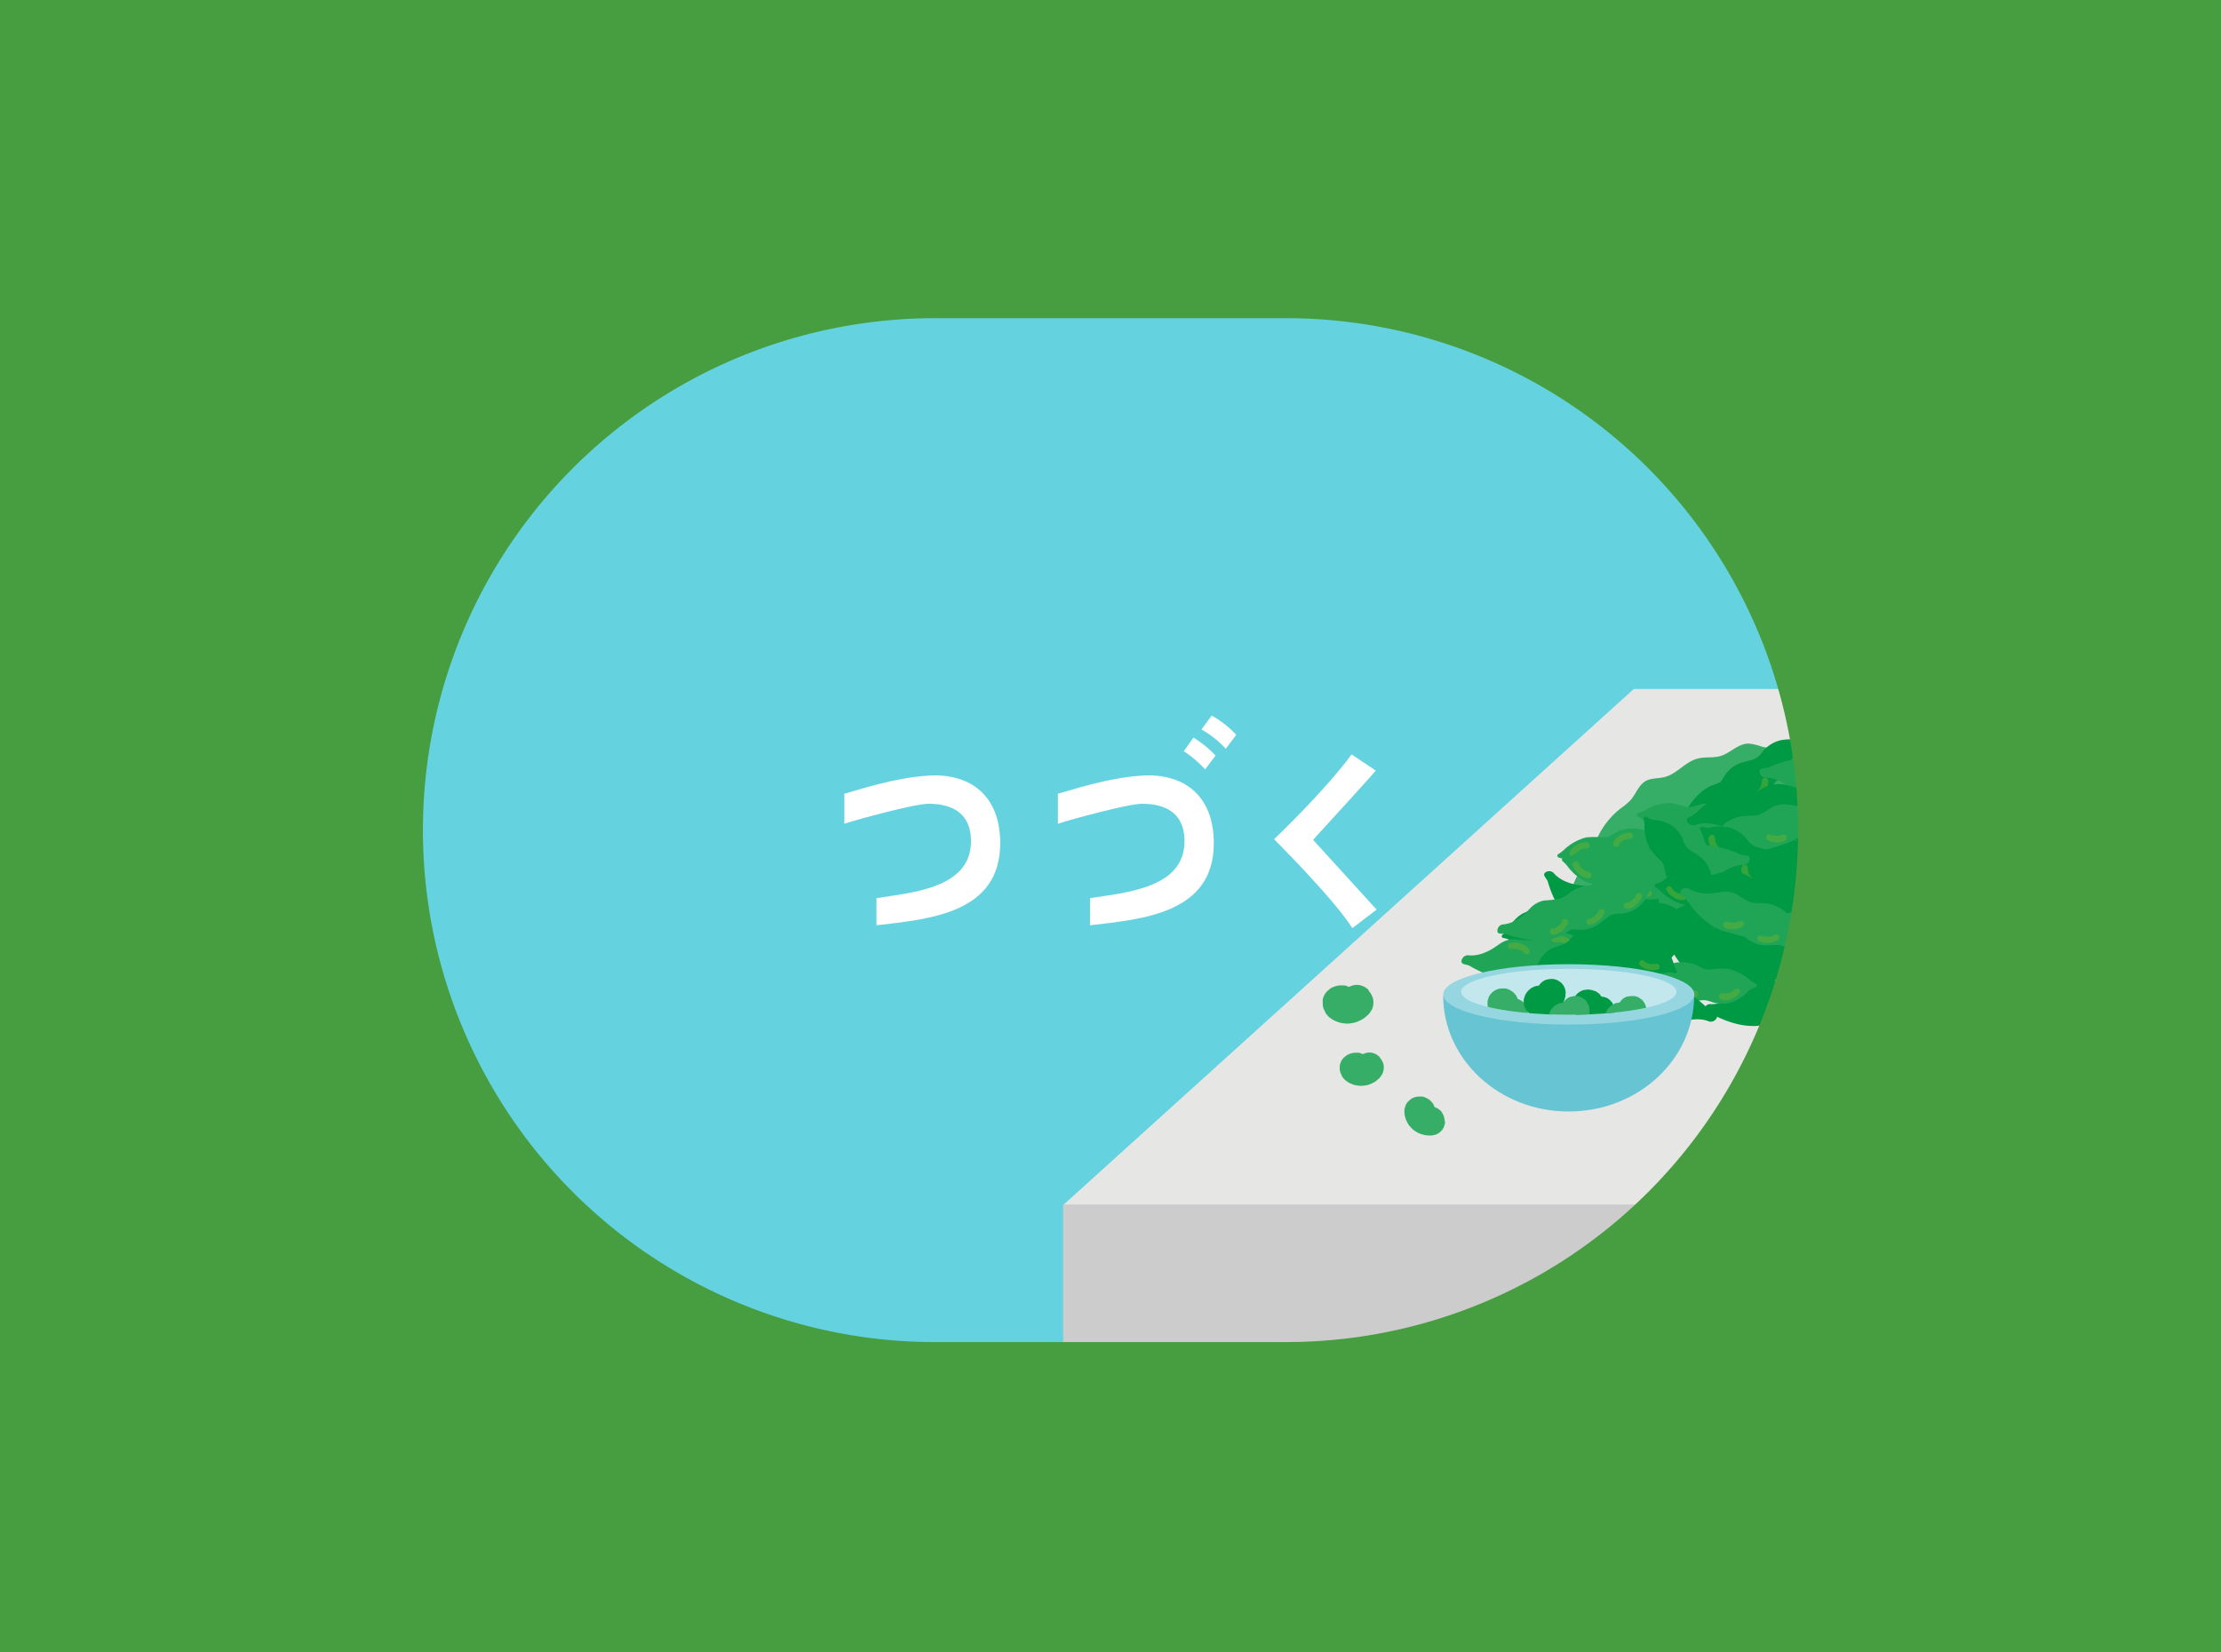 <svg id="ep_16" xmlns="http://www.w3.org/2000/svg" xmlns:xlink="http://www.w3.org/1999/xlink" viewBox="0 0 430 320"><defs><style>.cls-1{fill:none;}.cls-2{fill:#65d2e0;}.cls-3{fill:#e6e6e5;}.cls-4{fill:#ccc;}.cls-5{fill:#36ae67;}.cls-6{fill:#094;}.cls-7{opacity:0.5;}.cls-8{fill:#68af31;}.cls-9{fill:#20a556;}.cls-10{fill:#67c4d2;}.cls-11{fill:#95d6e0;}.cls-12{fill:#c2e8ed;}.cls-13{clip-path:url(#clip-path);}.cls-14{fill:#469e40;}.cls-15{fill:#fff;}</style><clipPath id="clip-path"><ellipse class="cls-1" cx="303.73" cy="192.07" rx="20.84" ry="4.45"/></clipPath></defs><rect class="cls-2" x="-128.25" y="-154.36" width="685.33" height="625.85"/><polygon class="cls-3" points="316.31 133.43 401.87 133.43 401.87 233.38 205.82 233.38 316.31 133.43"/><rect class="cls-4" x="205.82" y="233.27" width="196.05" height="78.31"/><path class="cls-5" d="M307.83,178.45a4.74,4.74,0,0,1-3.65-4.55,8.75,8.75,0,0,1,2.28-5.75,11.09,11.09,0,0,0,1.22-1.6,11.82,11.82,0,0,0,.89-2.48,15.27,15.27,0,0,1,5.18-7.5,12.84,12.84,0,0,0,1.92-1.6c1.06-1.18,1.55-2.92,2.93-3.71,1.1-.62,2.47-.46,3.69-.78,2.4-.61,4-3,6.45-3.59,1.41-.36,2.92-.07,4.32-.47,1.93-.57,3.45-2.42,5.47-2.42a10.49,10.49,0,0,1,2.62.61,22.41,22.41,0,0,0,4.71.48,65.52,65.52,0,0,1,10,1.62l8.68,1.87a5.34,5.34,0,0,1,2.43,1c.83.72,1.14,1.87,1.85,2.7,1.56,1.82,4.49,1.65,6.41,3.08,1.77,1.31,2.45,3.78,4.33,4.92,1.09.67,2.48.81,3.42,1.68,1.38,1.28,1.18,3.51,2,5.21,1.09,2.36,3.81,3.35,6,4.74a15,15,0,0,1,6.6,9.84l-17.46-.57a29.92,29.92,0,0,1-8.23-1c-1.94-.62-3.8-1.65-5.83-1.69a30.78,30.78,0,0,0-3.91.51c-2.3.25-4.6-.29-6.91-.5a55.42,55.42,0,0,0-6.82,0,224.33,224.33,0,0,1-31.74-1.26,13.12,13.12,0,0,0-4.84,0c-1.35.37-2.66,1.18-4,.93"/><path class="cls-6" d="M387.37,162.87a2.71,2.71,0,0,0,1.13,1.22.5.5,0,0,1,.17.49.41.41,0,0,1-.31.19,6.46,6.46,0,0,0-1.16.34,9.31,9.31,0,0,1-4.7.81,20.35,20.35,0,0,1-3.09-1.11c-1-.3-1.89.16-3,.19a7.22,7.22,0,0,1-3-.6c-1-.44-1.88-1.31-3-1.54a26.68,26.68,0,0,0-2.83-.13,4.7,4.7,0,0,1-2.57-1.16c-.59-.49-2.67-2.69-5.32-2.8a1.18,1.18,0,0,1-1.23-1.18c0-.74,1.05-.45,1.66-.71,3.24-1.39,7.27-2.29,10.61-.78a10.32,10.32,0,0,0,1.59.88c.51.13,1.67-.49,3.62,0,1.77.44,2.85,1.78,3.88,2.18s1.68.06,2.69.2a6,6,0,0,1,2.83,1.15A8.17,8.17,0,0,1,387.37,162.87Z"/><path class="cls-6" d="M348,143.33a2.84,2.84,0,0,0,1.76-.08.48.48,0,0,1,.51.19.42.42,0,0,1-.06.38,6.06,6.06,0,0,0-.5,1.17,9.87,9.87,0,0,1-2.55,4.36c-.81.79-2.07,1.13-3,1.75s-1.16,1.65-1.85,2.53a7.57,7.57,0,0,1-2.53,2c-1.06.54-2.33.63-3.28,1.38a25.08,25.08,0,0,0-2,2.22,5.1,5.1,0,0,1-2.69,1.29c-.8.15-4,.33-5.88,2.42a1.24,1.24,0,0,1-1.79.19c-.62-.49.34-1.16.55-1.83,1.07-3.57,3.07-7.45,6.57-9.13a12.09,12.09,0,0,0,1.79-.7c.46-.32.74-1.69,2.46-2.94,1.56-1.13,3.38-1.09,4.4-1.67s1.19-1.31,2-2a6.32,6.32,0,0,1,2.84-1.51A8.77,8.77,0,0,1,348,143.33Z"/><g class="cls-7"><path class="cls-8" d="M347.47,145.56c0,.07,0-.2,0-.11v.15a.57.57,0,0,1,0,.13c0,.1,0-.18,0-.08v.07c0,.1,0,.21-.07.31l-.06.19a.3.3,0,0,1,0,.08c0,.13,0-.06,0,0a3.24,3.24,0,0,1-.19.37,1.74,1.74,0,0,1-.11.18l-.06.09c-.07.09.09-.12,0,0a3.61,3.61,0,0,1-.33.35l-.1.09,0,0c-.05,0,0,0,0,0s-.19.13-.23.16a.61.61,0,0,0,.61,1.06,3.81,3.81,0,0,0,1.49-1.71,2.94,2.94,0,0,0,.3-1.64.62.62,0,0,0-.76-.43.63.63,0,0,0-.42.76Z"/></g><g class="cls-7"><path class="cls-8" d="M341.11,151.43c0,.08,0-.2,0-.1a.07.07,0,0,1,0,0v.09c0,.05,0,.09,0,.14s0-.18,0-.08v.06a3,3,0,0,1-.08.32l-.06.18,0,.09c-.05.13,0-.07,0,0s-.12.25-.19.37l-.12.19-.06.08c-.07.1.09-.11,0,0a2.2,2.2,0,0,1-.33.35l-.1.09,0,0,0,0s-.2.13-.24.16a.61.61,0,1,0,.62,1.06,4,4,0,0,0,1.49-1.72,3,3,0,0,0,.29-1.63.61.61,0,0,0-.75-.43.63.63,0,0,0-.43.75Z"/></g><path class="cls-9" d="M375,148.71a3,3,0,0,0,1.67.54.49.49,0,0,1,.41.36.44.44,0,0,1-.18.33,6,6,0,0,0-.89.92A9.84,9.84,0,0,1,372,154c-1,.45-2.34.32-3.43.58s-1.66,1.13-2.61,1.71a7.86,7.86,0,0,1-3.09,1c-1.18.13-2.41-.23-3.56.13a25.93,25.93,0,0,0-2.68,1.36,5.11,5.11,0,0,1-3,.26c-.81-.15-3.86-1.11-6.36.18a1.25,1.25,0,0,1-1.75-.46c-.4-.67.74-1,1.17-1.52,2.26-2.95,5.51-5.88,9.38-6.21a12.3,12.3,0,0,0,1.92,0c.54-.14,1.28-1.32,3.34-1.88,1.86-.5,3.55.17,4.71,0s1.57-.81,2.58-1.2a6.38,6.38,0,0,1,3.2-.42A8.55,8.55,0,0,1,375,148.71Z"/><g class="cls-7"><path class="cls-8" d="M373.66,150.48a.29.29,0,0,1,0,.09s0,0,0,.05,0-.08,0-.09l-.12.24-.18.27c-.06.08.11-.14,0,0l-.07.08a.86.86,0,0,1-.13.14c-.1.1-.2.2-.31.29s.11-.08,0,0l-.1.07-.19.12a1.55,1.55,0,0,1-.22.12l-.12.05c.16-.09.06,0,0,0a5.08,5.08,0,0,1-.52.15.61.61,0,0,0-.43.75.62.62,0,0,0,.75.43,3.87,3.87,0,0,0,2.56-1.86,1.67,1.67,0,0,0,.21-.52.62.62,0,0,0-.42-.75.63.63,0,0,0-.76.42Z"/></g><g class="cls-7"><path class="cls-8" d="M365.64,153.73a.29.29,0,0,0,0,.09s0,0,0,.05,0-.09,0-.09-.08.16-.13.24a2.11,2.11,0,0,1-.18.27c-.05.08.11-.14,0,0l-.06.08-.13.14-.31.28c-.11.09.11-.08,0,0l-.1.07-.2.12-.21.12-.12.05c.16-.09.06,0,0,0a4.61,4.61,0,0,1-.53.15.62.62,0,0,0-.43.75.64.64,0,0,0,.76.43,3.92,3.92,0,0,0,2.56-1.86,2,2,0,0,0,.21-.52.61.61,0,1,0-1.18-.33Z"/></g><g class="cls-7"><path class="cls-8" d="M357.3,155.73a.29.29,0,0,1,0,.09l0,.05c0,.09,0-.09,0-.09l-.12.24-.18.27c-.06.08.11-.14,0,0l-.07.08-.13.14-.31.28c-.1.09.11-.08,0,0l-.1.07-.19.12a1.51,1.51,0,0,1-.22.11l-.12.06c.16-.09.06,0,0,0a3.13,3.13,0,0,1-.52.16.61.61,0,0,0-.43.75.63.63,0,0,0,.75.43,3.9,3.9,0,0,0,2.56-1.86,1.78,1.78,0,0,0,.21-.52.61.61,0,1,0-1.18-.33Z"/></g><path class="cls-9" d="M371.32,154.55a2.86,2.86,0,0,0,1.21,1.27.49.49,0,0,1,.19.51.43.43,0,0,1-.33.2,7.86,7.86,0,0,0-1.22.39,9.9,9.9,0,0,1-5,.92,21.55,21.55,0,0,1-3.28-1.13c-1.1-.3-2,.2-3.12.25a7.61,7.61,0,0,1-3.19-.6c-1.1-.45-2-1.35-3.19-1.58a25,25,0,0,0-3-.09,5.07,5.07,0,0,1-2.73-1.19c-.64-.52-2.87-2.82-5.68-2.89a1.24,1.24,0,0,1-1.31-1.23c0-.78,1.11-.49,1.74-.78,3.41-1.51,7.66-2.53,11.22-1a11.43,11.43,0,0,0,1.69.9c.54.13,1.76-.54,3.83-.05,1.88.44,3,1.84,4.14,2.24s1.77,0,2.85.18a6.34,6.34,0,0,1,3,1.17A8.74,8.74,0,0,1,371.32,154.55Z"/><g class="cls-7"><path class="cls-8" d="M369.35,155.48l-.14.14s.13-.1.06-.06l0,0-.12.08-.28.15h0c.09,0,0,0,0,0l-.19.06a2.79,2.79,0,0,1-.39.1l-.11,0s.1,0,0,0h-.21a1.4,1.4,0,0,1-.5,0c.05,0,.08,0,0,0l-.13,0-.29-.08a.61.61,0,0,0-.75.43.62.62,0,0,0,.42.75,4,4,0,0,0,2.27,0,2.94,2.94,0,0,0,1.32-.75.62.62,0,0,0,0-.87.61.61,0,0,0-.86,0Z"/></g><g class="cls-7"><path class="cls-8" d="M360.75,154.5l-.14.13s.13-.09.06,0l-.05,0-.12.08-.28.14s-.13.06,0,0,0,0,0,0l-.19.06-.39.1s-.1,0-.11,0,.1,0,0,0h-.21a2.1,2.1,0,0,1-.5,0c.05,0,.08,0,0,0l-.13,0-.29-.07a.61.61,0,0,0-.75.43.62.62,0,0,0,.42.75,3.9,3.9,0,0,0,2.27,0,2.84,2.84,0,0,0,1.32-.74.62.62,0,0,0,0-.87.61.61,0,0,0-.86,0Z"/></g><g class="cls-7"><path class="cls-8" d="M352.47,152.27a1.66,1.66,0,0,1-.14.13s.13-.09.06-.05a.1.1,0,0,1-.05,0l-.12.08-.28.14s-.12.06,0,0h0l-.19.06a2.79,2.79,0,0,1-.39.1l-.11,0s.11,0,0,0H351a1.6,1.6,0,0,1-.49,0c.05,0,.07,0,0,0l-.13,0-.29-.08a.61.61,0,0,0-.32,1.18,3.9,3.9,0,0,0,2.27,0,2.94,2.94,0,0,0,1.32-.74.65.65,0,0,0,0-.87.62.62,0,0,0-.87,0Z"/></g><path class="cls-6" d="M307.28,177a2.87,2.87,0,0,0-1.76-.06.51.51,0,0,1-.49-.23.46.46,0,0,1,.08-.38,5.32,5.32,0,0,0,.6-1.13,9.82,9.82,0,0,1,2.89-4.13,21,21,0,0,1,3.13-1.51c1-.56,1.29-1.54,2-2.36a7.77,7.77,0,0,1,2.69-1.82c1.1-.45,2.38-.44,3.39-1.1a28.39,28.39,0,0,0,2.2-2.05,5,5,0,0,1,2.78-1.07c.81-.08,4,0,6.06-1.93a1.24,1.24,0,0,1,1.8,0c.57.53-.44,1.13-.69,1.78-1.36,3.46-3.68,7.17-7.31,8.56a11.37,11.37,0,0,0-1.83.55c-.49.28-.88,1.62-2.69,2.72-1.65,1-3.47.82-4.53,1.31s-1.29,1.21-2.15,1.87a6.29,6.29,0,0,1-3,1.28A8.73,8.73,0,0,1,307.28,177Z"/><g class="cls-7"><path class="cls-6" d="M321.69,165.38a3.13,3.13,0,0,1,1.71-2.53"/></g><path class="cls-9" d="M345.1,165a2.92,2.92,0,0,0-1.75-.05.49.49,0,0,1-.49-.23.45.45,0,0,1,.08-.37,6.12,6.12,0,0,0,.6-1.13,9.78,9.78,0,0,1,2.87-4.14c.87-.72,2.15-1,3.12-1.51s1.28-1.54,2-2.36a7.78,7.78,0,0,1,2.68-1.82c1.1-.46,2.38-.45,3.38-1.12a26.44,26.44,0,0,0,2.19-2.05,5,5,0,0,1,2.77-1.07c.82-.08,4,0,6.05-1.94a1.24,1.24,0,0,1,1.8-.05c.57.53-.44,1.12-.69,1.77-1.35,3.47-3.65,7.17-7.27,8.57a12.85,12.85,0,0,0-1.83.55c-.48.29-.86,1.62-2.67,2.73-1.65,1-3.46.83-4.52,1.32s-1.28,1.21-2.14,1.87a6.33,6.33,0,0,1-2.95,1.29A8.73,8.73,0,0,1,345.1,165Z"/><g class="cls-7"><path class="cls-8" d="M362.83,155.15l-.07.06s-.11.09,0,0,0,0-.05,0l-.11.07c-.1.06-.21.09-.3.15s.12,0,0,0l-.09,0-.19.06a2.59,2.59,0,0,1-.4.09c-.09,0,0,0,0,0s-.09,0-.12,0H361a2.05,2.05,0,0,1-.53-.13.61.61,0,0,0-.32,1.18,3.87,3.87,0,0,0,2.26,0,2.9,2.9,0,0,0,1.33-.73.62.62,0,0,0,0-.86.6.6,0,0,0-.86,0Z"/></g><g class="cls-7"><path class="cls-8" d="M356.68,159.33l-.06.06s-.12.1,0,0,0,0,0,0l-.11.07a2.8,2.8,0,0,0-.3.15s.12,0,0,0l-.09,0a1.06,1.06,0,0,1-.19.06,2.59,2.59,0,0,1-.4.09c-.08,0,0,0,0,0s-.09,0-.11,0l-.24,0h-.37a2.31,2.31,0,0,1-.52-.12.62.62,0,0,0-.76.43.63.63,0,0,0,.43.75,3.9,3.9,0,0,0,2.27,0,2.83,2.83,0,0,0,1.32-.73.61.61,0,1,0-.86-.86Z"/></g><g class="cls-7"><path class="cls-8" d="M349.48,162.93l-.06.07s-.12.09,0,0,0,0-.06,0a.41.41,0,0,1-.11.07c-.09.06-.21.09-.3.15l0,0-.09,0-.19.06-.39.09h0s-.09,0-.11,0h-.6a1.87,1.87,0,0,1-.53-.13.61.61,0,0,0-.33,1.18,4,4,0,0,0,2.27,0,2.87,2.87,0,0,0,1.32-.73.62.62,0,0,0,0-.87.62.62,0,0,0-.86,0Z"/></g><path class="cls-6" d="M359,141.9a2.74,2.74,0,0,0,1.56-.56.46.46,0,0,1,.51,0,.43.43,0,0,1,.06.35,6.12,6.12,0,0,0-.13,1.2,9.34,9.34,0,0,1-1.08,4.65,18.71,18.71,0,0,1-2.21,2.42c-.67.84-.58,1.81-1,2.8a7.4,7.4,0,0,1-1.71,2.54c-.81.78-1.93,1.22-2.58,2.16a27.33,27.33,0,0,0-1.21,2.57,4.67,4.67,0,0,1-2.06,1.92c-.69.36-3.52,1.42-4.64,3.84a1.17,1.17,0,0,1-1.56.67c-.69-.27,0-1.15,0-1.81,0-3.52.69-7.58,3.38-10.08.44-.41,1.06-.65,1.42-1.13s.19-1.73,1.4-3.34c1.09-1.46,2.74-1.94,3.5-2.74s.71-1.52,1.23-2.4a5.89,5.89,0,0,1,2.15-2.17A8.06,8.06,0,0,1,359,141.9Z"/><path class="cls-6" d="M318.71,175.46a2.83,2.83,0,0,0-1.28-1.2.48.48,0,0,1-.21-.49c0-.11.15-.18.3-.23a6.33,6.33,0,0,0,1.19-.45,9.91,9.91,0,0,1,4.89-1.22,21.76,21.76,0,0,1,3.34.92c1.12.24,2-.31,3.09-.44a7.86,7.86,0,0,1,3.22.41c1.12.38,2.07,1.22,3.27,1.38a27.07,27.07,0,0,0,3-.09,5,5,0,0,1,2.8,1c.67.47,3,2.63,5.83,2.53a1.24,1.24,0,0,1,1.38,1.14c.08.78-1.07.56-1.69.88-3.3,1.72-7.47,3-11.11,1.66a11.84,11.84,0,0,0-1.74-.8c-.55-.1-1.72.65-3.81.29-1.9-.33-3.14-1.66-4.27-2s-1.76.07-2.84,0a6.43,6.43,0,0,1-3.07-1A8.75,8.75,0,0,1,318.71,175.46Z"/><g class="cls-7"><path class="cls-8" d="M331,178.87c.29,0,0,0-.05,0s-.2,0,0,0l-.15,0-.31-.08-.17-.07c-.05,0-.14-.06,0,0l-.1,0c-.13-.06-.25-.13-.37-.2l-.16-.11c-.14-.1.07.06,0,0l-.08-.07a2.57,2.57,0,0,1-.33-.33l-.09-.1s0,0,0,0l-.05-.06-.15-.23a.61.61,0,1,0-1,.61,3.8,3.8,0,0,0,1.67,1.53,3,3,0,0,0,1.63.32.6.6,0,0,0,.36-.28.61.61,0,0,0-.21-.84.79.79,0,0,0-.48-.06Z"/></g><path class="cls-6" d="M348.59,163.48a3.23,3.23,0,0,0,1.88.64.54.54,0,0,1,.45.41.45.45,0,0,1-.21.37,7,7,0,0,0-1,1,11,11,0,0,1-4.47,3.52c-1.17.49-2.64.33-3.86.61s-1.89,1.25-3,1.89A8.53,8.53,0,0,1,334.9,173c-1.33.14-2.71-.29-4,.1a32.68,32.68,0,0,0-3,1.49,5.64,5.64,0,0,1-3.35.25c-.91-.17-4.34-1.29-7.18.12a1.4,1.4,0,0,1-1.95-.54c-.45-.76.84-1.07,1.33-1.69,2.59-3.31,6.29-6.55,10.66-6.88a13,13,0,0,0,2.16,0c.61-.15,1.47-1.47,3.79-2.07,2.11-.55,4,.24,5.31.06s1.79-.89,2.93-1.32a7.17,7.17,0,0,1,3.61-.42A9.71,9.71,0,0,1,348.59,163.48Z"/><path class="cls-6" d="M361.35,158.25a3.23,3.23,0,0,0,2,0,.55.55,0,0,1,.56.25.46.46,0,0,1-.09.42,6.74,6.74,0,0,0-.64,1.29A11.26,11.26,0,0,1,360,165c-1,.82-2.41,1.12-3.5,1.76s-1.41,1.77-2.24,2.72a8.72,8.72,0,0,1-3,2.1c-1.23.54-2.67.56-3.79,1.33a32,32,0,0,0-2.44,2.36,5.69,5.69,0,0,1-3.11,1.27c-.91.11-4.52.1-6.79,2.32a1.4,1.4,0,0,1-2,.09c-.66-.59.47-1.29.74-2,1.45-3.93,4-8.16,8-9.82a14.11,14.11,0,0,0,2.06-.65c.53-.34.94-1.85,3-3.14,1.84-1.17,3.89-1,5.08-1.58s1.42-1.4,2.38-2.16a7.12,7.12,0,0,1,3.3-1.51A9.9,9.9,0,0,1,361.35,158.25Z"/><path class="cls-9" d="M365.47,167.39a2.83,2.83,0,0,0-1.33-1.14.47.47,0,0,1-.24-.48c0-.11.15-.19.29-.24a6.13,6.13,0,0,0,1.17-.52,9.82,9.82,0,0,1,4.84-1.44c1.13,0,2.28.59,3.38.76s2-.41,3.08-.59a7.86,7.86,0,0,1,3.23.25c1.14.33,2.14,1.14,3.34,1.24a30.07,30.07,0,0,0,3-.24,5.08,5.08,0,0,1,2.84.89c.69.44,3.15,2.49,6,2.25a1.25,1.25,0,0,1,1.44,1.09c.11.77-1.05.61-1.66,1-3.22,1.87-7.33,3.34-11,2.18a10.83,10.83,0,0,0-1.78-.71c-.55-.08-1.69.73-3.8.46-1.92-.24-3.22-1.51-4.36-1.78s-1.77.15-2.85.13a6.38,6.38,0,0,1-3.11-.84A8.65,8.65,0,0,1,365.47,167.39Z"/><g class="cls-7"><path class="cls-8" d="M367.39,166.17c.06-.09-.13.14,0,0l.07-.08.09-.08.05,0c.05,0-.13.09-.05,0a3.7,3.7,0,0,1,.61-.35h0l.09,0,.21-.07.43-.1c.08,0-.13,0,0,0l.14,0h.46s.19,0,0,0l.15,0a.64.64,0,0,0,.75-.43.63.63,0,0,0-.43-.76,4,4,0,0,0-2.39.28,2.82,2.82,0,0,0-1.21.92.62.62,0,0,0,.22.84.63.63,0,0,0,.84-.22Z"/></g><g class="cls-7"><path class="cls-8" d="M376,166.22c.06-.09-.12.14,0,0l.08-.08.08-.08.05,0c.06-.05-.12.09,0,0a3.61,3.61,0,0,1,.6-.35c.07,0-.14.05,0,0l.09,0,.21-.07c.14,0,.28-.06.43-.09h.12a1.76,1.76,0,0,1,.23,0h.27l.15,0a.63.63,0,0,0,.76-.42.64.64,0,0,0-.43-.76,4.08,4.08,0,0,0-2.39.27,2.87,2.87,0,0,0-1.22.93.61.61,0,1,0,1.06.62Z"/></g><g class="cls-7"><path class="cls-8" d="M384.51,167.54c.06-.09-.12.14,0,0l.08-.08.08-.08.05,0c.06,0-.13.09-.05,0a4.16,4.16,0,0,1,.61-.35c.07,0-.14.05,0,0l.09,0,.21-.06a3,3,0,0,1,.43-.1h.62l.15,0a.63.63,0,0,0,.76-.42.65.65,0,0,0-.43-.76,4.08,4.08,0,0,0-2.39.27,3,3,0,0,0-1.22.93.62.62,0,0,0,.22.84.64.64,0,0,0,.84-.22Z"/></g><path class="cls-9" d="M318.49,159.32a2.91,2.91,0,0,0-1.34-1.14.47.47,0,0,1-.24-.48.42.42,0,0,1,.3-.24,7.14,7.14,0,0,0,1.17-.51,9.69,9.69,0,0,1,4.83-1.45c1.13,0,2.29.59,3.39.76s2-.41,3.07-.58a7.58,7.58,0,0,1,3.24.25c1.14.32,2.13,1.13,3.34,1.23a27.37,27.37,0,0,0,3-.24,5.11,5.11,0,0,1,2.85.89c.69.45,3.15,2.49,6,2.26a1.25,1.25,0,0,1,1.44,1.08c.11.77-1.05.61-1.65,1-3.22,1.87-7.34,3.34-11.05,2.18a11.09,11.09,0,0,0-1.77-.71c-.56-.08-1.69.73-3.81.47-1.91-.24-3.22-1.51-4.36-1.79s-1.76.15-2.84.13a6.21,6.21,0,0,1-3.12-.84A8.47,8.47,0,0,1,318.49,159.32Z"/><g class="cls-7"><path class="cls-8" d="M329.06,158.15c.06-.09-.13.14,0,0l.07-.08.09-.08.05,0c.05-.05-.13.09-.05,0a3.7,3.7,0,0,1,.61-.35c.07,0-.15,0,0,0l.09,0,.21-.06.43-.1c.08,0-.13,0,0,0h.64l.15,0a.62.62,0,0,0,.75-.42.63.63,0,0,0-.43-.76,4.09,4.09,0,0,0-2.39.27,2.92,2.92,0,0,0-1.21.93.62.62,0,0,0,.22.84.64.64,0,0,0,.84-.22Z"/></g><g class="cls-7"><path class="cls-8" d="M337.53,159.47c.06-.09-.13.14,0,0l.07-.08.09-.08,0,0c.05,0-.13.09,0,0a3.7,3.7,0,0,1,.61-.35h0l.09,0,.21-.07.43-.1c.08,0-.13,0,0,0l.14,0h.5l.15,0a.64.64,0,0,0,.75-.43.63.63,0,0,0-.43-.76,4,4,0,0,0-2.39.28,2.82,2.82,0,0,0-1.21.92.62.62,0,0,0,.22.84.63.63,0,0,0,.84-.22Z"/></g><path class="cls-9" d="M303.39,166.92a2.81,2.81,0,0,0-1.55-.82.48.48,0,0,1-.34-.42.4.4,0,0,1,.24-.3,6.77,6.77,0,0,0,1-.75,9.8,9.8,0,0,1,4.4-2.47,21.16,21.16,0,0,1,3.47,0c1.14-.07,1.83-.83,2.87-1.24a7.62,7.62,0,0,1,3.21-.46c1.19.07,2.34.64,3.54.47a27.81,27.81,0,0,0,2.87-.88,4.93,4.93,0,0,1,3,.25c.78.28,3.62,1.74,6.31.9A1.25,1.25,0,0,1,334,162c.28.73-.89.83-1.4,1.3-2.74,2.53-6.44,4.86-10.31,4.54a10.35,10.35,0,0,0-1.89-.31c-.56,0-1.49,1.08-3.61,1.28-1.92.19-3.47-.77-4.64-.79s-1.69.53-2.75.74a6.32,6.32,0,0,1-3.23-.13A8.82,8.82,0,0,1,303.39,166.92Z"/><g class="cls-7"><path class="cls-8" d="M305,165.29l0,.09,0,0a.41.41,0,0,1,.05-.09l.07-.1,0,0,.05,0a2.39,2.39,0,0,1,.22-.23l.14-.12s.14-.1,0,0l.08-.06.34-.22.2-.1c.05,0,.15,0,0,0l.1,0a3.62,3.62,0,0,1,.47-.13l.12,0h0l.29,0a.61.61,0,0,0,0-1.22,3.8,3.8,0,0,0-2.16.72,3,3,0,0,0-1.07,1.26.61.61,0,0,0,.43.75.63.63,0,0,0,.75-.43Z"/></g><g class="cls-7"><path class="cls-8" d="M313.46,163.45l0,.09a.08.08,0,0,0,0,0l.06-.09.06-.09c.06-.08-.11.13,0,0l0-.05a2.5,2.5,0,0,1,.23-.23l.14-.12s.14-.1,0,0l.07-.06c.11-.08.23-.15.35-.22l.2-.1s.14,0,0,0l.1,0a3.62,3.62,0,0,1,.47-.13l.12,0h0l.29,0a.61.61,0,0,0,.61-.61.62.62,0,0,0-.61-.61,3.8,3.8,0,0,0-2.16.72,2.91,2.91,0,0,0-1.07,1.26.61.61,0,0,0,.43.75.63.63,0,0,0,.75-.43Z"/></g><g class="cls-7"><path class="cls-8" d="M322,162.9c0-.08-.08.17,0,.09l0-.05a.22.22,0,0,1,.05-.08.86.86,0,0,1,.07-.1c.05-.08-.11.14,0,.05l.05-.06.22-.23.14-.12s.14-.1,0,0l.08,0a2.46,2.46,0,0,1,.34-.22l.2-.1c.05,0,.15,0,0,0l.1,0a2.64,2.64,0,0,1,.48-.14l.11,0h0l.29,0a.64.64,0,0,0,.62-.62.63.63,0,0,0-.62-.61,3.92,3.92,0,0,0-2.16.73,3,3,0,0,0-1.07,1.25.61.61,0,0,0,.43.75.62.62,0,0,0,.75-.42Z"/></g><path class="cls-9" d="M341.11,175.25a2.83,2.83,0,0,0-1.51-.9.51.51,0,0,1-.32-.44.44.44,0,0,1,.26-.28,6.27,6.27,0,0,0,1.06-.7,9.82,9.82,0,0,1,4.52-2.23,21.13,21.13,0,0,1,3.46.19c1.14,0,1.87-.73,2.93-1.08a7.62,7.62,0,0,1,3.22-.29c1.18.13,2.29.76,3.5.66a29.29,29.29,0,0,0,2.9-.73,5,5,0,0,1,2.95.4c.75.32,3.51,1.93,6.23,1.23a1.25,1.25,0,0,1,1.6.83c.24.74-.93.77-1.47,1.22-2.85,2.38-6.66,4.5-10.5,4a11.39,11.39,0,0,0-1.87-.41c-.56,0-1.55,1-3.67,1.09-1.92.08-3.42-.95-4.58-1s-1.72.44-2.78.6a6.37,6.37,0,0,1-3.21-.3A8.78,8.78,0,0,1,341.11,175.25Z"/><g class="cls-7"><path class="cls-8" d="M361.38,175.24l-.19,0c-.06,0,.2,0,.08,0h-.2a1.82,1.82,0,0,1-.33,0h-.07c.19,0,.08,0,0,0l-.2,0-.38-.11-.11,0h0l-.21-.11a1.32,1.32,0,0,1-.2-.12.63.63,0,0,1-.2-.13l0,0-.05,0-.1-.09a1.89,1.89,0,0,1-.2-.2.62.62,0,0,0-.87,0,.63.63,0,0,0,0,.87,3.86,3.86,0,0,0,2,1.11,2.9,2.9,0,0,0,1.52,0,.63.63,0,0,0,.43-.76.61.61,0,0,0-.75-.42Z"/></g><g class="cls-7"><path class="cls-8" d="M354,175.92l-.18,0c-.06,0,.19,0,.08,0h-.2a1.82,1.82,0,0,1-.33,0h0l-.2,0-.39-.11-.1,0c-.13,0,.13.06,0,0l-.22-.11-.2-.11c-.05,0-.15-.08-.19-.14l0,0-.06,0-.1-.09-.2-.2a.61.61,0,0,0-.86,0,.62.62,0,0,0,0,.87,3.83,3.83,0,0,0,1.95,1.11,2.94,2.94,0,0,0,1.53,0,.64.64,0,0,0,.43-.76.62.62,0,0,0-.76-.42Z"/></g><g class="cls-7"><path class="cls-8" d="M345.93,175.58l-.18,0h-.13l-.32,0h-.08c.19,0,.08,0,0,0l-.2,0-.38-.11-.11,0c-.12,0,.13.06,0,0l-.22-.11-.2-.11a.67.67,0,0,1-.19-.14l0,0-.05,0-.1-.09a1.89,1.89,0,0,1-.2-.2.63.63,0,0,0-.87,0,.65.65,0,0,0,0,.87,4,4,0,0,0,2,1.12,2.94,2.94,0,0,0,1.53,0,.62.62,0,0,0,.42-.75.61.61,0,0,0-.75-.43Z"/></g><path class="cls-6" d="M359,159.46a2.77,2.77,0,0,0-.67-1.62.38.38,0,0,1,.4-.62,6.37,6.37,0,0,0,1.31.09,10.35,10.35,0,0,1,5.1.94c1,.5,1.79,1.57,2.71,2.22s2,.54,3.08.9a7.88,7.88,0,0,1,2.83,1.7c.88.81,1.4,2,2.45,2.62a26,26,0,0,0,2.84,1.16,5.12,5.12,0,0,1,2.16,2.09c.42.71,1.68,3.65,4.35,4.73a1.21,1.21,0,0,1,.79,1.61c-.27.74-1.25.06-2,.09-3.82.18-8.28-.41-11.1-3.14-.45-.44-.74-1.08-1.27-1.44s-1.89-.13-3.69-1.33c-1.63-1.09-2.21-2.81-3.11-3.58s-1.68-.68-2.66-1.19a6.31,6.31,0,0,1-2.44-2.17A8.48,8.48,0,0,1,359,159.46Z"/><g class="cls-7"><path class="cls-6" d="M375.42,172.18a3.09,3.09,0,0,1-1.76-2.51"/></g><g class="cls-7"><path class="cls-6" d="M368.92,168.28a3.11,3.11,0,0,1-1.76-2.51"/></g><g class="cls-7"><path class="cls-6" d="M362.53,163.18a3.09,3.09,0,0,1-1.75-2.5"/></g><path class="cls-6" d="M371.12,171.46a2.85,2.85,0,0,0,.81,1.56.45.45,0,0,1,0,.53.39.39,0,0,1-.36.12,5.49,5.49,0,0,0-1.28,0,9.9,9.9,0,0,1-5-.46,20.64,20.64,0,0,1-2.85-2c-1-.59-2-.36-3.07-.6a7.9,7.9,0,0,1-2.9-1.44c-.93-.73-1.56-1.84-2.63-2.39A28.67,28.67,0,0,0,351,166a5,5,0,0,1-2.31-1.89c-.47-.66-2-3.47-4.67-4.3a1.24,1.24,0,0,1-.93-1.54c.18-.76,1.2-.17,1.89-.27,3.68-.54,8-.37,11,2.09.48.4.83,1,1.38,1.32s1.83,0,3.69,1c1.69.93,2.42,2.59,3.37,3.27s1.69.52,2.69.94a6.23,6.23,0,0,1,2.57,1.94A8.59,8.59,0,0,1,371.12,171.46Z"/><g class="cls-7"><path class="cls-6" d="M354,160.3a3.13,3.13,0,0,1,1.95,2.34"/></g><g class="cls-7"><path class="cls-6" d="M360.66,163.59a3.13,3.13,0,0,1,1.95,2.34"/></g><g class="cls-7"><path class="cls-6" d="M367.35,168.07a3.13,3.13,0,0,1,1.95,2.34"/></g><path class="cls-6" d="M357.18,153.46a2.88,2.88,0,0,0,1.57.78.52.52,0,0,1,.35.42.41.41,0,0,1-.23.3,6,6,0,0,0-1,.78,10,10,0,0,1-4.36,2.55,21.13,21.13,0,0,1-3.47.05c-1.13.1-1.81.87-2.84,1.3a7.61,7.61,0,0,1-3.21.52c-1.18,0-2.34-.59-3.54-.41a29.67,29.67,0,0,0-2.85.94,5,5,0,0,1-3-.19c-.78-.27-3.65-1.67-6.32-.78a1.25,1.25,0,0,1-1.65-.72c-.3-.72.87-.84,1.37-1.32,2.69-2.58,6.34-5,10.22-4.73a11.18,11.18,0,0,0,1.89.27c.56-.05,1.48-1.11,3.59-1.35,1.92-.22,3.49.71,4.66.71s1.68-.57,2.73-.8a6.31,6.31,0,0,1,3.23.07A8.65,8.65,0,0,1,357.18,153.46Z"/><g class="cls-7"><path class="cls-8" d="M355.61,155.1c0,.09.09-.18,0,0a.35.35,0,0,1-.05.08l-.07.11c0,.05-.09.1,0-.05l0,.05a1.7,1.7,0,0,1-.22.24l-.14.12-.08.07c-.08.07.12-.09,0,0l-.35.23-.18.09-.11.06h0l-.47.14-.23,0c.17,0,.05,0,0,0h-.17a.63.63,0,0,0-.61.62.63.63,0,0,0,.61.61,3.86,3.86,0,0,0,2.15-.76,3,3,0,0,0,1.06-1.27.61.61,0,0,0-1.18-.33Z"/></g><g class="cls-7"><path class="cls-8" d="M347.18,157.1c0,.09.1-.19,0,0l-.05.08-.07.11c0,.05-.09.1,0-.05l0,.05-.23.24-.13.12-.08.07c-.08.07.12-.09,0,0l-.35.23-.18.09L346,158h0l-.47.14-.23,0c.16,0,.05,0,0,0h-.17a.63.63,0,0,0-.61.62.62.62,0,0,0,.61.61,3.86,3.86,0,0,0,2.15-.76,3,3,0,0,0,1.06-1.27.61.61,0,0,0-.43-.75.63.63,0,0,0-.76.42Z"/></g><path class="cls-6" d="M357,171.52a2.84,2.84,0,0,0-1.71.09.48.48,0,0,1-.49-.19c-.06-.1,0-.23.05-.37a5.76,5.76,0,0,0,.49-1.14,9.59,9.59,0,0,1,2.47-4.26,20.55,20.55,0,0,1,2.91-1.71c.92-.63,1.13-1.61,1.79-2.47a7.44,7.44,0,0,1,2.47-2c1-.53,2.27-.62,3.2-1.36a26.7,26.7,0,0,0,2-2.16,4.9,4.9,0,0,1,2.62-1.27c.79-.15,3.9-.34,5.73-2.37a1.21,1.21,0,0,1,1.75-.19c.6.47-.34,1.13-.53,1.78-1,3.48-3,7.27-6.39,8.92a11,11,0,0,0-1.74.68c-.45.32-.72,1.65-2.39,2.87-1.52,1.11-3.3,1.08-4.29,1.64s-1.16,1.29-1.94,2a6.2,6.2,0,0,1-2.77,1.49A8.35,8.35,0,0,1,357,171.52Z"/><g class="cls-7"><path class="cls-8" d="M361.05,169.27c.15-.2,0,0,0,0l-.05,0-.06,0a2.26,2.26,0,0,1-.26.16l-.17.08-.07,0c.13-.08.06,0,0,0a2.78,2.78,0,0,1-.38.12l-.2,0h-.05c.1,0,0,0,0,0a3.85,3.85,0,0,1-.48,0H359l-.15,0a.6.6,0,0,0-.73.42.61.61,0,0,0,.41.73,3.77,3.77,0,0,0,2.23-.14,2.82,2.82,0,0,0,1.32-.91.59.59,0,0,0-.21-.81.61.61,0,0,0-.82.21Z"/></g><path class="cls-9" d="M326.05,167.21a2.74,2.74,0,0,0-1.66-.43.5.5,0,0,1-.42-.33.42.42,0,0,1,.16-.33,5.65,5.65,0,0,0,.81-1,9.72,9.72,0,0,1,3.63-3.32,20.3,20.3,0,0,1,3.3-.77c1.06-.32,1.55-1.19,2.44-1.82a7.46,7.46,0,0,1,2.95-1.15c1.14-.2,2.35.08,3.45-.34a25.69,25.69,0,0,0,2.53-1.48,4.89,4.89,0,0,1,2.87-.43c.8.1,3.82.85,6.18-.55a1.22,1.22,0,0,1,1.73.34c.42.63-.66,1-1,1.55-2,3-5,6-8.77,6.6a11.48,11.48,0,0,0-1.86.13c-.52.17-1.17,1.36-3.14,2-1.78.61-3.47.05-4.58.29s-1.49.88-2.45,1.32a6.09,6.09,0,0,1-3.09.59A8.35,8.35,0,0,1,326.05,167.21Z"/><g class="cls-7"><path class="cls-8" d="M345.07,161.65l-.17.09c-.1,0,.15-.05,0,0l-.13.05-.31.07-.09,0s-.11,0,0,0h-.53s-.19,0-.2,0h0l-.12,0a3.45,3.45,0,0,1-.43-.12l-.08,0-.07,0-.24-.13a.6.6,0,0,0-.61,1,3.87,3.87,0,0,0,2.15.53,2.88,2.88,0,0,0,1.43-.4.61.61,0,0,0,.21-.82.59.59,0,0,0-.81-.21Z"/></g><g class="cls-7"><path class="cls-8" d="M338.31,164.31a1.29,1.29,0,0,1-.16.09c-.1,0,.14-.05,0,0l-.12,0-.31.08h-.09s-.11,0,0,0,0,0,0,0h-.49s-.19,0-.2,0h0l-.11,0a3.17,3.17,0,0,1-.44-.12l-.07,0-.08,0-.24-.13a.6.6,0,1,0-.6,1,3.81,3.81,0,0,0,2.14.52,2.85,2.85,0,0,0,1.43-.4.62.62,0,0,0,.22-.82.6.6,0,0,0-.82-.21Z"/></g><g class="cls-7"><path class="cls-8" d="M330.68,166.19l-.17.1c-.1.05.15,0,0,0l-.13,0a1.57,1.57,0,0,1-.31.08l-.09,0s-.11,0,0,0,0,0,0,0h-.49s-.19,0-.2,0h0l-.12,0a3.45,3.45,0,0,1-.43-.12l-.08,0c.07,0-.07,0-.07,0l-.24-.13a.6.6,0,0,0-.61,1,3.78,3.78,0,0,0,2.15.52,2.77,2.77,0,0,0,1.43-.39.61.61,0,0,0,.21-.82.6.6,0,0,0-.81-.22Z"/></g><path class="cls-9" d="M360.21,156a2.82,2.82,0,0,0-1.08-1.33.5.5,0,0,1-.14-.51.41.41,0,0,1,.33-.17,6.25,6.25,0,0,0,1.21-.28,9.66,9.66,0,0,1,4.9-.51,20.25,20.25,0,0,1,3.1,1.36c1,.37,2,0,3.05,0a7.75,7.75,0,0,1,3.05.83c1,.53,1.84,1.48,3,1.8a28,28,0,0,0,2.9.32,4.8,4.8,0,0,1,2.56,1.37c.59.55,2.57,3,5.3,3.24a1.21,1.21,0,0,1,1.17,1.3c0,.76-1.11.39-1.75.62-3.43,1.21-7.64,1.86-11,.07a12.65,12.65,0,0,0-1.57-1c-.52-.17-1.76.39-3.73-.24-1.79-.58-2.81-2-3.85-2.51s-1.72-.18-2.75-.4a6.13,6.13,0,0,1-2.83-1.36A8.52,8.52,0,0,1,360.21,156Z"/><g class="cls-7"><path class="cls-8" d="M378.72,162.9h-.09c.25,0,.12,0,.05,0l-.25-.08c-.06,0-.24-.11,0,0l-.14-.07a2,2,0,0,1-.32-.18.91.91,0,0,1-.16-.11s-.14-.12,0,0l-.08-.07a2.34,2.34,0,0,1-.32-.31l-.06-.07s-.11-.16,0,0l-.14-.21a2.12,2.12,0,0,1-.12-.2l-.06-.13s-.09-.19,0,0a.59.59,0,0,0-.27-.35.6.6,0,0,0-.88.67,3.77,3.77,0,0,0,1.07,1.49,3.64,3.64,0,0,0,1.27.72,1.68,1.68,0,0,0,.55.1.61.61,0,0,0,.6-.59.62.62,0,0,0-.6-.6Z"/></g><g class="cls-7"><path class="cls-8" d="M371.71,161h-.09c.25,0,.11,0,.05,0l-.25-.07c-.06,0-.24-.11,0,0l-.14-.06-.33-.18-.15-.11s-.14-.12,0,0l-.08-.07a3.14,3.14,0,0,1-.32-.31l-.06-.07s-.11-.16,0,0l-.15-.21a2.12,2.12,0,0,1-.11-.21.75.75,0,0,1-.07-.12s-.08-.19,0,0a.69.69,0,0,0-.27-.36.67.67,0,0,0-.46-.06.6.6,0,0,0-.36.28.58.58,0,0,0-.06.46,3.84,3.84,0,0,0,1.06,1.49,3.73,3.73,0,0,0,1.27.72,1.78,1.78,0,0,0,.56.1.6.6,0,1,0,0-1.19Z"/></g><g class="cls-7"><path class="cls-8" d="M364.46,158h-.09c.25,0,.11,0,.05,0l-.25-.07c-.06,0-.24-.11,0,0l-.15-.06-.32-.18-.15-.11s-.14-.12,0,0l-.09-.07c-.11-.1-.21-.2-.31-.31l-.06-.07s-.11-.16,0,0l-.15-.21a2.12,2.12,0,0,1-.11-.21.75.75,0,0,1-.07-.12s-.08-.19,0,0a.69.69,0,0,0-.27-.36.67.67,0,0,0-.46-.06.6.6,0,0,0-.36.28.57.57,0,0,0-.06.46,3.84,3.84,0,0,0,1.06,1.49,3.73,3.73,0,0,0,1.27.72,1.78,1.78,0,0,0,.56.1.6.6,0,0,0,0-1.19Z"/></g><path class="cls-6" d="M377.46,173.72a2.92,2.92,0,0,0,1.59.74.47.47,0,0,1,.36.4c0,.11-.09.22-.22.31a6.37,6.37,0,0,0-1,.81,9.93,9.93,0,0,1-4.27,2.69,21.13,21.13,0,0,1-3.47.16c-1.13.13-1.78.92-2.8,1.39a7.69,7.69,0,0,1-3.19.62c-1.19,0-2.36-.52-3.55-.29a24.45,24.45,0,0,0-2.82,1,5.05,5.05,0,0,1-3-.1c-.78-.25-3.7-1.56-6.34-.58a1.24,1.24,0,0,1-1.67-.66c-.32-.72.84-.87,1.33-1.37,2.6-2.67,6.18-5.18,10.06-5.05a11.27,11.27,0,0,0,1.9.21c.56-.08,1.44-1.15,3.54-1.47,1.92-.28,3.51.6,4.68.56s1.66-.62,2.71-.88a6.21,6.21,0,0,1,3.23,0A8.55,8.55,0,0,1,377.46,173.72Z"/><path class="cls-6" d="M292.06,179.75a2.76,2.76,0,0,1-1.13,1.22.49.49,0,0,0-.17.48.41.41,0,0,0,.31.19,6,6,0,0,1,1.16.35,9.3,9.3,0,0,0,4.7.8,19.68,19.68,0,0,0,3.09-1.11c1-.29,1.89.16,3,.2a7.07,7.07,0,0,0,3-.61c1-.44,1.88-1.3,3-1.54a26.67,26.67,0,0,1,2.83-.12,4.88,4.88,0,0,0,2.57-1.16c.59-.5,2.67-2.7,5.32-2.8a1.18,1.18,0,0,0,1.23-1.18c0-.74-1.06-.46-1.66-.72-3.24-1.38-7.27-2.29-10.61-.77a10.26,10.26,0,0,1-1.59.87c-.51.14-1.67-.49-3.62,0-1.77.45-2.85,1.79-3.88,2.18s-1.68.06-2.69.21a6,6,0,0,0-2.83,1.14A8.35,8.35,0,0,0,292.06,179.75Z"/><path class="cls-6" d="M331.41,160.21a3,3,0,0,1-1.76-.08.48.48,0,0,0-.51.19.4.4,0,0,0,.06.37,6.43,6.43,0,0,1,.5,1.18,10.06,10.06,0,0,0,2.54,4.36,21.36,21.36,0,0,0,3,1.75c.95.64,1.16,1.64,1.85,2.53a7.67,7.67,0,0,0,2.53,2c1.06.54,2.33.64,3.28,1.38a28.4,28.4,0,0,1,2,2.22,5,5,0,0,0,2.68,1.29c.81.15,4,.34,5.89,2.42a1.25,1.25,0,0,0,1.79.2c.62-.49-.34-1.17-.55-1.84-1.07-3.56-3.07-7.44-6.57-9.13a11,11,0,0,1-1.79-.69c-.46-.33-.74-1.69-2.46-2.94-1.56-1.13-3.38-1.1-4.41-1.67s-1.18-1.32-2-2a6.23,6.23,0,0,0-2.85-1.52A8.51,8.51,0,0,0,331.41,160.21Z"/><g class="cls-7"><path class="cls-8" d="M330.78,162.11a3,3,0,0,0,.29,1.63,4,4,0,0,0,1.49,1.72.61.61,0,0,0,.62-1.06s-.21-.11-.23-.16l0,0,0,0-.09-.07a3.61,3.61,0,0,1-.33-.35l0-.06,0,0-.06-.08c0-.06-.07-.12-.11-.17l-.2-.39s.07.16,0,0l0-.09a.84.84,0,0,1-.05-.17,3,3,0,0,1-.08-.32.17.17,0,0,1,0-.07c0-.09,0,.17,0,.08a.57.57,0,0,1,0-.13.17.17,0,0,1,0-.1v0c0-.1,0,.18,0,.1a.64.64,0,0,0-.06-.47.59.59,0,0,0-.36-.28.62.62,0,0,0-.76.43Z"/></g><g class="cls-7"><path class="cls-8" d="M337.14,168a3,3,0,0,0,.29,1.64,3.87,3.87,0,0,0,1.49,1.71.62.62,0,0,0,.84-.22.63.63,0,0,0-.22-.84c-.05,0-.22-.11-.24-.16l.05,0-.05,0a.6.6,0,0,1-.08-.08,2.26,2.26,0,0,1-.34-.35l0-.05,0,0-.06-.09a1,1,0,0,1-.11-.17,2.75,2.75,0,0,1-.2-.38s.06.15,0,0l0-.08-.06-.17c0-.11-.05-.21-.07-.32s0,0,0-.08,0,.18,0,.08,0-.08,0-.12v-.15c0-.11,0,.18,0,.1a.64.64,0,0,0-.06-.47.67.67,0,0,0-.37-.29.62.62,0,0,0-.75.43Z"/></g><path class="cls-9" d="M304.48,165.58a2.89,2.89,0,0,1-1.67.55.48.48,0,0,0-.41.35.42.42,0,0,0,.18.34,6,6,0,0,1,.89.92,9.93,9.93,0,0,0,3.92,3.18,21.81,21.81,0,0,0,3.42.58c1.11.26,1.67,1.12,2.62,1.71a7.81,7.81,0,0,0,3.09,1c1.18.13,2.41-.24,3.56.13a28,28,0,0,1,2.68,1.35,5,5,0,0,0,3,.26c.81-.15,3.86-1.1,6.36.18a1.24,1.24,0,0,0,1.74-.45c.41-.68-.73-1-1.16-1.52-2.26-3-5.51-5.88-9.38-6.22a11.19,11.19,0,0,1-1.92,0c-.54-.14-1.28-1.32-3.34-1.88-1.86-.51-3.55.17-4.71,0s-1.57-.82-2.58-1.21a6.27,6.27,0,0,0-3.2-.41A8.72,8.72,0,0,0,304.48,165.58Z"/><g class="cls-7"><path class="cls-8" d="M304.59,167.69a2.57,2.57,0,0,0,.55,1,3.8,3.8,0,0,0,1.19,1,4.11,4.11,0,0,0,1,.38.63.63,0,0,0,.75-.43.61.61,0,0,0-.43-.75,4.91,4.91,0,0,1-.51-.15h0l-.12-.06-.2-.1-.21-.13-.1-.07c-.09-.07.11.09,0,0l-.32-.29-.13-.15a.46.46,0,0,1-.07-.07l0,0c-.06-.09-.13-.18-.18-.27s-.09-.16-.13-.24c.07.13.05.13,0,0a.29.29,0,0,1,0-.09.61.61,0,1,0-1.18.33Z"/></g><g class="cls-7"><path class="cls-8" d="M312.61,170.93a2.67,2.67,0,0,0,.55,1,3.91,3.91,0,0,0,1.19,1,4.11,4.11,0,0,0,1,.38.62.62,0,0,0,.33-1.19,2.73,2.73,0,0,1-.51-.14c-.05,0-.18-.1,0,0l-.12-.06-.2-.1-.21-.14-.1-.07c-.09-.06.11.09,0,0l-.32-.29-.13-.15-.06-.07c-.09-.11.05.07,0,0a3.16,3.16,0,0,1-.18-.27.9.9,0,0,1-.12-.24c.06.14.05.13,0,0s0-.06,0-.09a.61.61,0,0,0-.75-.43.62.62,0,0,0-.43.75Z"/></g><g class="cls-7"><path class="cls-8" d="M320.94,172.93a2.58,2.58,0,0,0,.56,1,3.83,3.83,0,0,0,1.19,1,3.73,3.73,0,0,0,1,.37.61.61,0,1,0,.32-1.18,3.23,3.23,0,0,1-.51-.14s-.17-.1,0,0l-.11,0-.2-.11-.21-.13-.1-.07c-.09-.06.11.09,0,0s-.22-.19-.32-.3a.86.86,0,0,1-.13-.14.27.27,0,0,1-.07-.08l0,0a2.53,2.53,0,0,1-.18-.27c-.05-.08-.09-.16-.13-.24.07.13.05.13,0,0a.19.19,0,0,1,0-.08.62.62,0,0,0-.76-.43.64.64,0,0,0-.43.75Z"/></g><path class="cls-9" d="M308.11,171.42a2.93,2.93,0,0,1-1.21,1.28.48.48,0,0,0-.19.5.42.42,0,0,0,.33.21,6.53,6.53,0,0,1,1.21.38,9.85,9.85,0,0,0,5,.92,20.47,20.47,0,0,0,3.28-1.12c1.1-.3,2,.19,3.12.25a7.8,7.8,0,0,0,3.19-.6c1.1-.45,2-1.36,3.19-1.59a30,30,0,0,1,3-.09,5,5,0,0,0,2.73-1.19c.64-.51,2.86-2.81,5.68-2.88a1.24,1.24,0,0,0,1.31-1.23c0-.79-1.11-.5-1.75-.78-3.4-1.52-7.65-2.53-11.21-1a11.5,11.5,0,0,1-1.69.91c-.54.13-1.76-.55-3.83-.06-1.88.45-3,1.85-4.14,2.25s-1.77,0-2.85.18a6.33,6.33,0,0,0-3,1.16A8.72,8.72,0,0,0,308.11,171.42Z"/><g class="cls-7"><path class="cls-8" d="M309.22,173.22a2.79,2.79,0,0,0,1.31.75,3.94,3.94,0,0,0,2.28,0,.62.62,0,0,0,.42-.76.61.61,0,0,0-.75-.42l-.27.07-.13,0s-.14.05,0,0a1.85,1.85,0,0,1-.47,0l-.22,0h-.07s0,0,.05,0h-.09a3.06,3.06,0,0,1-.41-.1l-.17-.06-.09,0s.13.05,0,0a2.49,2.49,0,0,1-.28-.15l-.13-.07c-.06,0-.13-.14,0,0,0-.05-.1-.08-.14-.13a.6.6,0,0,0-.86,0,.61.61,0,0,0,0,.86Z"/></g><g class="cls-7"><path class="cls-8" d="M317.82,172.24a2.79,2.79,0,0,0,1.31.75,3.94,3.94,0,0,0,2.28,0,.62.62,0,0,0-.33-1.19l-.27.07-.13,0s-.14,0,0,0a1.49,1.49,0,0,1-.47,0l-.22,0h-.11l-.41-.1-.17-.06s-.06,0-.09,0,.13.05,0,0l-.28-.15a.57.57,0,0,1-.13-.08c-.06,0-.13-.13,0,0,0,0-.1-.08-.14-.14a.61.61,0,0,0-.86,0,.62.62,0,0,0,0,.87Z"/></g><g class="cls-7"><path class="cls-8" d="M326.09,170a2.87,2.87,0,0,0,1.32.75,3.9,3.9,0,0,0,2.27,0,.63.63,0,0,0,.43-.76.61.61,0,0,0-.75-.42l-.27.07-.13,0s-.14,0,0,0a1.81,1.81,0,0,1-.47,0l-.21,0h-.11l-.41-.1-.17-.06s-.07,0-.09,0,.12,0,0,0a2.64,2.64,0,0,1-.29-.15l-.12-.08c-.06,0-.14-.13,0,0a1.79,1.79,0,0,1-.14-.13.62.62,0,0,0-.87,0,.62.62,0,0,0,0,.86Z"/></g><path class="cls-6" d="M372.15,193.87a2.87,2.87,0,0,1,1.76-.06.49.49,0,0,0,.49-.23.42.42,0,0,0-.09-.37,6.07,6.07,0,0,1-.59-1.13,9.93,9.93,0,0,0-2.9-4.14,21.34,21.34,0,0,0-3.12-1.5c-1-.56-1.29-1.54-2.05-2.37a7.61,7.61,0,0,0-2.69-1.81c-1.1-.45-2.38-.44-3.39-1.11a28.26,28.26,0,0,1-2.2-2,4.93,4.93,0,0,0-2.78-1.07c-.81-.08-4,0-6.06-1.93a1.24,1.24,0,0,0-1.8-.05c-.58.54.44,1.13.69,1.78,1.36,3.47,3.68,7.18,7.31,8.57a11.34,11.34,0,0,1,1.83.54c.48.29.87,1.63,2.69,2.73,1.65,1,3.47.82,4.53,1.31s1.29,1.21,2.15,1.87a6.49,6.49,0,0,0,3,1.28A8.74,8.74,0,0,0,372.15,193.87Z"/><g class="cls-7"><path class="cls-6" d="M357.74,182.26a3.12,3.12,0,0,0-1.71-2.53"/></g><path class="cls-9" d="M334.33,181.85a2.83,2.83,0,0,1,1.75-.06.48.48,0,0,0,.49-.22.44.44,0,0,0-.09-.38,6.37,6.37,0,0,1-.59-1.13,9.9,9.9,0,0,0-2.87-4.13c-.87-.72-2.15-1-3.12-1.51s-1.28-1.54-2-2.37a7.92,7.92,0,0,0-2.68-1.82c-1.1-.45-2.38-.44-3.38-1.11a28.25,28.25,0,0,1-2.19-2.05,5,5,0,0,0-2.77-1.07c-.82-.09-4,0-6.05-1.95A1.24,1.24,0,0,0,309,164c-.57.54.44,1.13.69,1.78,1.35,3.46,3.65,7.17,7.26,8.57a11.48,11.48,0,0,1,1.84.55c.48.29.86,1.62,2.67,2.73,1.65,1,3.46.82,4.52,1.31s1.28,1.22,2.14,1.88a6.21,6.21,0,0,0,2.95,1.28A8.53,8.53,0,0,0,334.33,181.85Z"/><g class="cls-7"><path class="cls-8" d="M315.74,172.89a2.9,2.9,0,0,0,1.32.72,3.9,3.9,0,0,0,2.27,0,.63.63,0,0,0,.43-.75.62.62,0,0,0-.75-.43,4.7,4.7,0,0,1-.51.12c-.07,0,.11,0,0,0h-.71c-.08,0,.15,0,0,0l-.4-.09-.17-.06-.09,0c-.05,0-.1-.07,0,0-.09-.06-.19-.09-.28-.14l-.23-.15.06.05,0,0-.07-.06a.61.61,0,0,0-.86,0,.62.62,0,0,0,0,.87Z"/></g><g class="cls-7"><path class="cls-8" d="M321.89,177.07a2.87,2.87,0,0,0,1.32.73,3.9,3.9,0,0,0,2.27,0,.61.61,0,0,0,.42-.75.62.62,0,0,0-.75-.43,4.07,4.07,0,0,1-.5.13h-.72c-.09,0,.15,0,0,0a2.59,2.59,0,0,1-.4-.09l-.18-.06-.09,0s-.09-.06,0,0l-.29-.14c-.07,0-.14-.1-.22-.14s.13.11.06,0l0,0-.06-.07a.61.61,0,0,0-.86,0,.62.62,0,0,0,0,.87Z"/></g><g class="cls-7"><path class="cls-8" d="M329.08,180.67a2.86,2.86,0,0,0,1.33.73,3.9,3.9,0,0,0,2.27,0,.62.62,0,0,0,.42-.75.61.61,0,0,0-.75-.43,4.05,4.05,0,0,1-.5.12c-.08,0,.1,0,0,0h-.59l-.11,0c-.09,0,.15,0,0,0l-.39-.09-.18-.05-.09,0c-.05,0-.1-.06,0,0-.09-.06-.2-.09-.29-.15s-.14-.09-.22-.14l.06,0s0,0,0,0l-.06-.06a.62.62,0,0,0-.87,0,.63.63,0,0,0,0,.86Z"/></g><path class="cls-6" d="M320.39,158.78a2.75,2.75,0,0,1-1.56-.57.46.46,0,0,0-.51,0,.42.42,0,0,0-.06.36,6,6,0,0,1,.13,1.2,9.36,9.36,0,0,0,1.07,4.65,20.28,20.28,0,0,0,2.22,2.42c.67.84.58,1.8.95,2.79a7.47,7.47,0,0,0,1.72,2.54c.81.79,1.93,1.23,2.58,2.17a27.33,27.33,0,0,1,1.21,2.57,4.72,4.72,0,0,0,2.06,1.92c.69.36,3.52,1.42,4.64,3.83a1.18,1.18,0,0,0,1.56.68c.69-.27,0-1.15,0-1.81,0-3.52-.69-7.59-3.38-10.09a10.45,10.45,0,0,1-1.42-1.12c-.32-.42-.19-1.73-1.4-3.34s-2.74-1.94-3.51-2.75-.7-1.52-1.22-2.39a6,6,0,0,0-2.15-2.17A8.06,8.06,0,0,0,320.39,158.78Z"/><path class="cls-6" d="M360.72,192.34a2.83,2.83,0,0,1,1.28-1.2.49.49,0,0,0,.21-.5.42.42,0,0,0-.3-.22,6.11,6.11,0,0,1-1.19-.46,9.9,9.9,0,0,0-4.89-1.21,19.7,19.7,0,0,0-3.34.92c-1.12.23-2-.32-3.09-.44a7.69,7.69,0,0,0-3.22.4c-1.12.38-2.07,1.23-3.27,1.39a27.34,27.34,0,0,1-3-.1,5.06,5.06,0,0,0-2.79,1c-.67.48-3,2.63-5.83,2.53a1.23,1.23,0,0,0-1.38,1.15c-.08.78,1.07.56,1.69.88,3.3,1.72,7.47,3,11.11,1.65a11.78,11.78,0,0,1,1.74-.79c.55-.1,1.72.65,3.81.28,1.9-.32,3.14-1.65,4.26-2s1.77.06,2.85,0a6.22,6.22,0,0,0,3.07-1A8.86,8.86,0,0,0,360.72,192.34Z"/><g class="cls-7"><path class="cls-8" d="M348.09,196.93a3,3,0,0,0,1.63-.33,3.89,3.89,0,0,0,1.67-1.52.62.62,0,0,0-.22-.84.62.62,0,0,0-.83.22l-.15.24-.05.06.05-.06s-.08.1-.1.11a3.51,3.51,0,0,1-.33.34l-.08.06c-.1.08.12-.08,0,0l-.18.12a1.9,1.9,0,0,1-.37.2l-.1.05c.05,0,.14-.06,0,0l-.18.06-.3.09a1,1,0,0,1-.15,0h0c-.09,0-.34,0-.06,0a.64.64,0,0,0-.47.06.67.67,0,0,0-.28.36.63.63,0,0,0,.43.76Z"/></g><path class="cls-6" d="M330.84,180.36A3.37,3.37,0,0,1,329,181a.54.54,0,0,0-.45.4.44.44,0,0,0,.21.38,7,7,0,0,1,1,1,11.16,11.16,0,0,0,4.47,3.53c1.17.49,2.63.33,3.86.61s1.89,1.24,3,1.89a8.84,8.84,0,0,0,3.49,1.08c1.33.13,2.71-.3,4,.1a29.47,29.47,0,0,1,3,1.49,5.64,5.64,0,0,0,3.35.25c.91-.18,4.34-1.3,7.18.11a1.39,1.39,0,0,0,1.95-.53c.45-.77-.84-1.08-1.33-1.7-2.59-3.3-6.29-6.55-10.66-6.87a14.17,14.17,0,0,1-2.16,0c-.61-.16-1.47-1.47-3.79-2.07-2.11-.55-4,.24-5.31.06s-1.79-.9-2.93-1.32a7,7,0,0,0-3.61-.42A9.53,9.53,0,0,0,330.84,180.36Z"/><path class="cls-6" d="M318.08,175.13a3.23,3.23,0,0,1-2,0,.57.57,0,0,0-.56.25.45.45,0,0,0,.08.42,6.5,6.5,0,0,1,.65,1.29,11.26,11.26,0,0,0,3.16,4.73c1,.83,2.41,1.13,3.5,1.77s1.41,1.77,2.24,2.71a8.75,8.75,0,0,0,3,2.11c1.23.54,2.67.55,3.79,1.33a30,30,0,0,1,2.43,2.35,5.68,5.68,0,0,0,3.11,1.27c.92.11,4.53.1,6.8,2.32a1.39,1.39,0,0,0,2,.09c.66-.59-.47-1.28-.74-2-1.45-3.94-4-8.17-8-9.82a13,13,0,0,1-2.06-.66c-.53-.33-.94-1.85-3-3.14-1.84-1.17-3.89-1-5.08-1.57s-1.42-1.4-2.38-2.16a7,7,0,0,0-3.31-1.51A9.46,9.46,0,0,0,318.08,175.13Z"/><path class="cls-9" d="M314,184.27a2.91,2.91,0,0,1,1.34-1.14.48.48,0,0,0,.24-.49.42.42,0,0,0-.29-.24,6.1,6.1,0,0,1-1.17-.51,9.94,9.94,0,0,0-4.84-1.45,19.9,19.9,0,0,0-3.38.77c-1.13.18-2-.41-3.08-.59a7.69,7.69,0,0,0-3.23.25c-1.15.33-2.14,1.13-3.35,1.23a27.35,27.35,0,0,1-3-.23,4.93,4.93,0,0,0-2.84.89c-.69.44-3.15,2.48-6,2.25a1.25,1.25,0,0,0-1.44,1.08c-.11.78,1.05.61,1.66,1,3.21,1.88,7.33,3.35,11,2.18a12.94,12.94,0,0,1,1.78-.71c.55-.07,1.69.73,3.8.47,1.92-.24,3.22-1.51,4.36-1.79s1.76.15,2.85.13a6.27,6.27,0,0,0,3.11-.83A8.63,8.63,0,0,0,314,184.27Z"/><g class="cls-7"><path class="cls-8" d="M313.1,182.43a2.74,2.74,0,0,0-1.22-.93,4,4,0,0,0-2.38-.27.61.61,0,0,0-.43.75.63.63,0,0,0,.75.43.39.39,0,0,1,.15,0h0l.26,0h.34c.09,0,.06,0,0,0,.14,0,.3.05.45.09l.19.06.11.05c.1,0-.1-.05,0,0a4.48,4.48,0,0,1,.6.35l0,0,.06.05.09.08.07.07c.09.1-.08-.11,0,0a.64.64,0,0,0,.84.22.63.63,0,0,0,.22-.84Z"/></g><g class="cls-7"><path class="cls-8" d="M304.44,182.48a2.71,2.71,0,0,0-1.21-.93,4,4,0,0,0-2.39-.27.62.62,0,0,0-.43.75.64.64,0,0,0,.76.43l.15,0c-.08,0-.07,0,0,0h.61c.09,0,.05,0,0,0,.14,0,.3.06.45.1l.19.06.11,0c.1,0-.09,0,0,0a5.82,5.82,0,0,1,.6.34l-.05,0a.15.15,0,0,1,.06,0l.09.07.07.08c.1.1-.07-.11,0,0a.61.61,0,0,0,.83.22.6.6,0,0,0,.22-.83Z"/></g><g class="cls-7"><path class="cls-8" d="M296,183.8a2.71,2.71,0,0,0-1.21-.93,4.08,4.08,0,0,0-2.39-.27.63.63,0,0,0-.43.75.64.64,0,0,0,.76.43l.15,0c-.08,0-.07,0,0,0l.26,0h.34c.09,0,.05,0,0,0,.14.05.31.06.45.1l.19.06.11,0h0a5.08,5.08,0,0,1,.59.35c.09.05,0,0,0,0s0,0,.06.05l.08.08a.23.23,0,0,1,.07.07c.1.1-.07-.11,0,0a.62.62,0,0,0,.84.21.61.61,0,0,0,.21-.83Z"/></g><path class="cls-9" d="M360.94,176.2a2.91,2.91,0,0,1,1.34-1.14.48.48,0,0,0,.24-.49.39.39,0,0,0-.3-.23,6.42,6.42,0,0,1-1.17-.52,9.93,9.93,0,0,0-4.83-1.45,21,21,0,0,0-3.39.77c-1.13.18-2-.41-3.07-.59a7.89,7.89,0,0,0-3.24.25c-1.14.33-2.13,1.13-3.34,1.24-1,.08-2-.22-3-.24a4.93,4.93,0,0,0-2.85.89c-.69.44-3.15,2.48-5.95,2.25A1.25,1.25,0,0,0,330,178c-.11.78,1.05.61,1.65,1,3.22,1.87,7.34,3.34,11,2.18a12.28,12.28,0,0,1,1.78-.72c.56-.07,1.69.73,3.8.47,1.92-.24,3.23-1.51,4.36-1.79s1.77.15,2.85.13a6.33,6.33,0,0,0,3.12-.83A8.77,8.77,0,0,0,360.94,176.2Z"/><g class="cls-7"><path class="cls-8" d="M351.43,174.41a2.74,2.74,0,0,0-1.22-.93,4,4,0,0,0-2.38-.27.61.61,0,0,0-.43.75.63.63,0,0,0,.75.43l.15,0c-.08,0-.06,0,0,0l.26,0h.34c.09,0,.06,0,0,0,.14,0,.3.06.45.1l.19.06.11,0h0a4.48,4.48,0,0,1,.6.35c.08,0,0,0-.05,0l.06,0,.09.08.07.07c.09.1-.08-.11,0,0a.64.64,0,0,0,.84.22.63.63,0,0,0,.22-.84Z"/></g><g class="cls-7"><path class="cls-8" d="M343,175.73a2.77,2.77,0,0,0-1.21-.93,4.09,4.09,0,0,0-2.39-.27.61.61,0,0,0-.43.75.63.63,0,0,0,.75.43.41.41,0,0,1,.15,0h0l.26,0h.35c.09,0,.05,0,0,0,.14,0,.3.05.45.09l.19.06.11,0c.1,0-.1,0,0,0a4.48,4.48,0,0,1,.6.35l-.05,0,.06,0,.09.08a.46.46,0,0,0,.07.07c.1.1-.08-.11,0,0a.64.64,0,0,0,.84.22.62.62,0,0,0,.22-.84Z"/></g><path class="cls-9" d="M376,183.8a2.81,2.81,0,0,1,1.55-.82.49.49,0,0,0,.34-.42c0-.12-.1-.22-.24-.3a6.84,6.84,0,0,1-1-.76,9.89,9.89,0,0,0-4.4-2.47,21.16,21.16,0,0,0-3.47,0c-1.14-.07-1.83-.82-2.87-1.24a7.78,7.78,0,0,0-3.21-.46c-1.19.07-2.34.64-3.54.48a26.43,26.43,0,0,1-2.87-.89,5,5,0,0,0-3,.25c-.77.28-3.61,1.74-6.3.9a1.25,1.25,0,0,0-1.64.75c-.28.73.89.82,1.4,1.3,2.74,2.53,6.43,4.86,10.31,4.53a12.21,12.21,0,0,1,1.89-.31c.56.05,1.49,1.08,3.61,1.29,1.92.18,3.47-.77,4.64-.8s1.69.53,2.75.75a6.32,6.32,0,0,0,3.23-.14A8.62,8.62,0,0,0,376,183.8Z"/><g class="cls-7"><path class="cls-8" d="M375.61,181.84a3,3,0,0,0-1.07-1.25,3.92,3.92,0,0,0-2.16-.73.62.62,0,1,0,0,1.23,2.48,2.48,0,0,1,.29,0h0l.12,0a3.81,3.81,0,0,1,.45.13l.12.05-.08,0,.07,0,.18.09a2.21,2.21,0,0,1,.36.23l.08.05,0,0,.14.12a2.61,2.61,0,0,1,.23.24l0,0c.08.1-.06-.09,0,0l.07.11a.22.22,0,0,1,.05.08l0,0c.06.1-.06-.16,0-.08a.63.63,0,0,0,.28.36.59.59,0,0,0,.47.06.62.62,0,0,0,.43-.75Z"/></g><g class="cls-7"><path class="cls-8" d="M367.15,180a2.88,2.88,0,0,0-1.07-1.25,3.89,3.89,0,0,0-2.16-.73.62.62,0,0,0,0,1.23,2.48,2.48,0,0,1,.29,0h0l.12,0a3.33,3.33,0,0,1,.45.13l.12.05-.08,0,.07,0,.19.09a3.61,3.61,0,0,1,.36.23l.07.05,0,0,.14.12a2.61,2.61,0,0,1,.23.24l0,0c.09.1-.06-.09,0,0l.07.11a.35.35,0,0,1,.05.08l0,0c.05.1-.07-.16,0-.08a.63.63,0,0,0,.28.36.6.6,0,0,0,.47.06.61.61,0,0,0,.43-.75Z"/></g><g class="cls-7"><path class="cls-8" d="M358.6,179.45a3,3,0,0,0-1.07-1.26,3.86,3.86,0,0,0-2.17-.72.62.62,0,0,0-.61.61.63.63,0,0,0,.61.61l.3,0h0l.11,0a2.42,2.42,0,0,1,.46.13l.12,0-.08,0,.06,0,.19.09a3.17,3.17,0,0,1,.36.23l.08.06,0,0,.14.12a2.39,2.39,0,0,1,.22.23l0,0c.08.1-.06-.08,0,0l.08.1.05.09,0,0c.05.09-.06-.16,0-.09a.68.68,0,0,0,.28.37.64.64,0,0,0,.47.06.62.62,0,0,0,.43-.75Z"/></g><path class="cls-9" d="M338.32,192.12a2.88,2.88,0,0,1,1.51-.89.48.48,0,0,0,.31-.44.39.39,0,0,0-.25-.29,5.8,5.8,0,0,1-1.07-.7,9.82,9.82,0,0,0-4.51-2.22,20.08,20.08,0,0,0-3.46.19c-1.14,0-1.87-.73-2.93-1.09a7.78,7.78,0,0,0-3.22-.29c-1.18.13-2.29.76-3.5.66a26.74,26.74,0,0,1-2.9-.73,5.08,5.08,0,0,0-2.95.41c-.75.32-3.51,1.92-6.24,1.23a1.24,1.24,0,0,0-1.59.82c-.24.75.93.78,1.47,1.23,2.85,2.37,6.66,4.5,10.5,4a12.52,12.52,0,0,1,1.87-.41c.56,0,1.54,1,3.67,1.09,1.92.09,3.42-.95,4.58-1s1.72.44,2.78.6a6.26,6.26,0,0,0,3.21-.31A8.44,8.44,0,0,0,338.32,192.12Z"/><g class="cls-7"><path class="cls-8" d="M317.73,193.29a2.8,2.8,0,0,0,1.52,0,4,4,0,0,0,2-1.12.61.61,0,0,0-.87-.86l-.2.19-.1.09s-.12.09,0,0-.05,0-.06,0l-.09.06-.22.13-.22.1c-.1.05.1,0,0,0l-.1,0a3,3,0,0,1-.4.12l-.19,0s-.15,0,0,0h0l-.34,0h-.12s-.15,0-.19,0a.61.61,0,0,0-.32,1.18Z"/></g><g class="cls-7"><path class="cls-8" d="M325.13,194a2.84,2.84,0,0,0,1.53,0,3.92,3.92,0,0,0,1.95-1.12.61.61,0,0,0-.86-.86l-.2.19-.1.09-.05,0-.06,0-.09.06-.21.13-.22.1c-.1.05.09,0,0,0l-.11,0a2.64,2.64,0,0,1-.4.12l-.18,0s-.15,0,0,0h0a2.06,2.06,0,0,1-.35,0h-.11s-.16,0-.19-.05a.62.62,0,0,0-.76.43.64.64,0,0,0,.43.75Z"/></g><g class="cls-7"><path class="cls-8" d="M333.17,193.64a2.94,2.94,0,0,0,1.53,0,3.78,3.78,0,0,0,1.95-1.12.61.61,0,1,0-.86-.86c-.06.07-.13.13-.2.2l-.1.09,0,0c.07-.05-.05,0-.07,0l-.08.06-.22.13-.22.11c-.1,0,.09,0,0,0l-.1,0-.41.12-.18,0s-.15,0,0,0,0,0,0,0h-.46s-.16,0-.19,0a.61.61,0,0,0-.75.42.63.63,0,0,0,.42.76Z"/></g><path class="cls-6" d="M320.41,176.33a2.77,2.77,0,0,1,.67-1.62.37.37,0,0,0-.4-.61,6.37,6.37,0,0,1-1.31.08,10.46,10.46,0,0,0-5.1.94c-1,.5-1.79,1.57-2.71,2.23s-2,.54-3.08.89a8,8,0,0,0-2.83,1.7c-.88.82-1.4,2-2.45,2.63-.88.53-1.92.72-2.84,1.16a5,5,0,0,0-2.16,2.09c-.42.71-1.68,3.64-4.35,4.72a1.22,1.22,0,0,0-.79,1.62c.27.73,1.25.06,2,.09,3.82.18,8.27-.41,11.1-3.14.45-.44.74-1.08,1.27-1.44s1.89-.14,3.69-1.34c1.63-1.09,2.21-2.81,3.11-3.57s1.68-.68,2.66-1.19a6.47,6.47,0,0,0,2.44-2.17A8.53,8.53,0,0,0,320.41,176.33Z"/><g class="cls-7"><path class="cls-6" d="M304,189.05a3.07,3.07,0,0,0,1.76-2.5"/></g><g class="cls-7"><path class="cls-6" d="M310.51,185.15a3.13,3.13,0,0,0,1.76-2.5"/></g><g class="cls-7"><path class="cls-6" d="M316.89,180.06a3.09,3.09,0,0,0,1.76-2.51"/></g><path class="cls-6" d="M308.31,188.34a2.86,2.86,0,0,1-.81,1.55.47.47,0,0,0,0,.54.41.41,0,0,0,.36.11,6.09,6.09,0,0,1,1.28,0,9.79,9.79,0,0,0,5-.46,20.38,20.38,0,0,0,2.85-2c1-.58,2-.35,3.06-.6a7.69,7.69,0,0,0,2.91-1.43c.93-.73,1.55-1.85,2.63-2.39a28.72,28.72,0,0,1,2.86-.9,5,5,0,0,0,2.3-1.88c.48-.67,2-3.48,4.68-4.3a1.25,1.25,0,0,0,.93-1.54c-.18-.76-1.2-.18-1.89-.28-3.68-.54-8-.36-11,2.1-.48.39-.83,1-1.38,1.32s-1.83-.05-3.69,1c-1.69.94-2.42,2.6-3.37,3.28s-1.69.52-2.69.94a6.3,6.3,0,0,0-2.57,1.93A8.73,8.73,0,0,0,308.31,188.34Z"/><g class="cls-7"><path class="cls-6" d="M325.44,177.18a3.13,3.13,0,0,0-1.95,2.34"/></g><g class="cls-7"><path class="cls-6" d="M318.77,180.46a3.13,3.13,0,0,0-1.95,2.34"/></g><g class="cls-7"><path class="cls-6" d="M312.08,185a3.13,3.13,0,0,0-1.95,2.34"/></g><path class="cls-6" d="M322.25,170.33a2.93,2.93,0,0,1-1.57.79.49.49,0,0,0-.35.41.41.41,0,0,0,.23.31,5.93,5.93,0,0,1,1,.77,9.77,9.77,0,0,0,4.36,2.55c1.09.29,2.36,0,3.47.06s1.81.86,2.84,1.3a7.94,7.94,0,0,0,3.21.52c1.18,0,2.34-.6,3.54-.41a27.13,27.13,0,0,1,2.85.94,5,5,0,0,0,3-.2c.78-.26,3.65-1.67,6.32-.78a1.24,1.24,0,0,0,1.65-.71c.3-.73-.87-.84-1.37-1.33-2.69-2.58-6.34-5-10.22-4.72a11.18,11.18,0,0,1-1.89.27c-.56-.06-1.48-1.11-3.59-1.35-1.92-.23-3.49.7-4.66.7s-1.68-.56-2.73-.8a6.32,6.32,0,0,0-3.23.08A8.62,8.62,0,0,0,322.25,170.33Z"/><g class="cls-7"><path class="cls-8" d="M322.64,172.31a3,3,0,0,0,1.06,1.26,3.86,3.86,0,0,0,2.14.76.62.62,0,0,0,.62-.61.63.63,0,0,0-.62-.61h-.2c-.07,0-.06,0,0,0s-.1,0-.12,0l-.11,0a3.68,3.68,0,0,1-.47-.15c-.11,0,.12.06,0,0l-.12,0-.19-.11a2.64,2.64,0,0,1-.35-.23c-.1-.07.12.1,0,0l-.07-.06-.15-.13-.22-.24,0-.06c.13.16.07.1,0,.06l-.08-.11,0-.09a.08.08,0,0,1,0,0c0-.07.07.18,0,.09a.61.61,0,1,0-1.18.33Z"/></g><g class="cls-7"><path class="cls-8" d="M331.06,174.3a3,3,0,0,0,1.06,1.27,3.86,3.86,0,0,0,2.15.76.61.61,0,0,0,.61-.61.63.63,0,0,0-.61-.61h-.21c-.07,0-.05,0,0,0s-.1,0-.12,0l-.11,0a2.79,2.79,0,0,1-.47-.14c-.11,0,.12.06,0,0l-.11,0-.2-.11a2.64,2.64,0,0,1-.35-.23c-.09-.07.12.1,0,0l-.07-.05-.15-.13-.22-.24,0-.06c.13.16.07.1,0,.06l-.07-.11a.41.41,0,0,1,0-.09.08.08,0,0,1,0,0c0-.07.07.18,0,.09a.61.61,0,0,0-1.18.32Z"/></g><path class="cls-6" d="M322.42,188.4a2.75,2.75,0,0,1,1.71.08.46.46,0,0,0,.49-.18.42.42,0,0,0-.05-.37,6.12,6.12,0,0,1-.49-1.15,9.56,9.56,0,0,0-2.47-4.25,19.7,19.7,0,0,0-2.91-1.72c-.92-.62-1.13-1.6-1.79-2.47a7.8,7.8,0,0,0-2.47-2c-1-.53-2.27-.62-3.2-1.35a27.13,27.13,0,0,1-2-2.17,4.82,4.82,0,0,0-2.61-1.26c-.79-.15-3.9-.34-5.73-2.38a1.23,1.23,0,0,0-1.75-.19c-.6.48.34,1.13.53,1.79,1,3.48,3,7.27,6.39,8.92a10.14,10.14,0,0,1,1.74.68c.45.31.72,1.64,2.39,2.87,1.52,1.11,3.3,1.07,4.29,1.64s1.16,1.28,1.94,2a6.2,6.2,0,0,0,2.77,1.49A8.56,8.56,0,0,0,322.42,188.4Z"/><g class="cls-7"><path class="cls-8" d="M317.35,186.75a3,3,0,0,0,1.32.91,3.85,3.85,0,0,0,2.23.13.59.59,0,0,0,.41-.73.61.61,0,0,0-.73-.42.74.74,0,0,1-.25.05c.14,0,0,0,0,0h-.1a3.84,3.84,0,0,1-.48,0l-.11,0c.07,0,.1,0,0,0l-.2,0a2.64,2.64,0,0,1-.4-.12h0c.09,0,0,0,0,0l-.15-.08-.27-.16-.11-.08c.13.07.09.08,0,0l0,0c-.06-.05-.2-.23-.05,0a.63.63,0,0,0-.82-.22.6.6,0,0,0-.21.82Z"/></g><path class="cls-9" d="M353.38,184.08a2.88,2.88,0,0,1,1.66-.43.46.46,0,0,0,.41-.32c0-.11-.05-.23-.15-.34a6,6,0,0,1-.81-.94,9.67,9.67,0,0,0-3.63-3.33,20.52,20.52,0,0,0-3.3-.76c-1.06-.33-1.55-1.2-2.44-1.82a7.63,7.63,0,0,0-2.95-1.16c-1.14-.2-2.35.09-3.45-.33-.92-.36-1.66-1-2.53-1.48a4.82,4.82,0,0,0-2.87-.43c-.8.1-3.82.84-6.18-.55a1.22,1.22,0,0,0-1.73.34c-.43.63.66,1,1,1.54,2,3,5,6.05,8.77,6.61a11.55,11.55,0,0,1,1.86.12c.52.17,1.17,1.36,3.14,2,1.78.6,3.47,0,4.58.28s1.49.88,2.45,1.32a6.2,6.2,0,0,0,3.09.6A8.56,8.56,0,0,0,353.38,184.08Z"/><g class="cls-7"><path class="cls-8" d="M333.76,179.55a2.78,2.78,0,0,0,1.43.4,3.78,3.78,0,0,0,2.15-.52.6.6,0,0,0,.21-.82.61.61,0,0,0-.82-.21l-.24.13-.1,0h0a2.13,2.13,0,0,1-.43.13l-.12,0h-.21a2.8,2.8,0,0,1-.41,0,1.24,1.24,0,0,0-.18,0s.14,0,.05,0l-.1,0-.31-.07-.12,0-.07,0s.14.07.08,0l-.18-.1a.6.6,0,0,0-.6,1Z"/></g><g class="cls-7"><path class="cls-8" d="M340.52,182.22a2.74,2.74,0,0,0,1.43.39,3.74,3.74,0,0,0,2.14-.52.6.6,0,1,0-.6-1l-.24.13-.1.05c.08,0,0,0,0,0l-.43.13-.12,0h-.21a2.8,2.8,0,0,1-.41,0,1.41,1.41,0,0,0-.18,0h0l-.09,0a1.73,1.73,0,0,1-.31-.07l-.13,0-.06,0,.07,0-.17-.1a.61.61,0,0,0-.82.22.62.62,0,0,0,.22.82Z"/></g><g class="cls-7"><path class="cls-8" d="M348.15,184.1a2.88,2.88,0,0,0,1.43.4,3.86,3.86,0,0,0,2.15-.52.6.6,0,0,0,.21-.82.61.61,0,0,0-.82-.21l-.24.13-.1,0h0a2.13,2.13,0,0,1-.43.13l-.12,0h-.06c.08,0,0,0,0,0h-.52a.58.58,0,0,0-.18,0s.14,0,.05,0l-.1,0a1.77,1.77,0,0,1-.31-.08l-.12,0-.07,0,.08,0-.18-.1a.6.6,0,0,0-.81.21.61.61,0,0,0,.21.82Z"/></g><path class="cls-9" d="M319.22,172.9a2.77,2.77,0,0,1,1.08-1.33.5.5,0,0,0,.14-.51.42.42,0,0,0-.33-.18,5.59,5.59,0,0,1-1.21-.28,9.65,9.65,0,0,0-4.9-.5,20.2,20.2,0,0,0-3.1,1.35c-1,.38-2,0-3,0a7.43,7.43,0,0,0-3.05.83c-1,.52-1.84,1.47-3,1.79a25.39,25.39,0,0,1-2.91.32,5,5,0,0,0-2.56,1.37c-.58.55-2.56,3-5.29,3.25a1.22,1.22,0,0,0-1.18,1.3c0,.76,1.12.39,1.76.62,3.43,1.2,7.63,1.86,11,.07a12,12,0,0,1,1.57-1c.52-.17,1.76.39,3.73-.25,1.79-.58,2.81-2,3.85-2.5s1.72-.18,2.75-.4a6.14,6.14,0,0,0,2.83-1.37A8.36,8.36,0,0,0,319.22,172.9Z"/><g class="cls-7"><path class="cls-8" d="M300.71,181a2.55,2.55,0,0,0,1.1-.33,3.71,3.71,0,0,0,1.17-.95,4.15,4.15,0,0,0,.62-1,.61.61,0,0,0-.06-.46.66.66,0,0,0-.36-.28.67.67,0,0,0-.46.06.69.69,0,0,0-.27.36c.07-.17,0,0,0,0l-.06.12-.12.2c0,.08-.1.14-.15.22.11-.16,0-.05,0,0L302,179c-.1.11-.21.21-.32.31l-.09.07c.15-.13.07,0,0,0l-.17.11a3.37,3.37,0,0,1-.32.19l-.14.06c.22-.1,0,0,0,0l-.25.07c-.07,0-.2,0,.05,0h-.09a.62.62,0,0,0-.6.6.62.62,0,0,0,.6.6Z"/></g><g class="cls-7"><path class="cls-8" d="M307.72,179.08a2.7,2.7,0,0,0,1.1-.33,3.86,3.86,0,0,0,1.18-.95,4,4,0,0,0,.61-1,.6.6,0,0,0-.88-.67.69.69,0,0,0-.27.36c.07-.18,0,0,0,0l-.07.12a.82.82,0,0,1-.12.2c0,.07-.1.14-.14.21.1-.15,0,0,0,0l-.07.09a2.27,2.27,0,0,1-.32.3l-.08.08,0,0-.17.11a2,2,0,0,1-.32.18l-.14.07c.22-.1,0,0,0,0l-.25.07h0a.61.61,0,0,0-.6.6.62.62,0,0,0,.6.6Z"/></g><g class="cls-7"><path class="cls-8" d="M315,176a2.5,2.5,0,0,0,1.1-.32,3.75,3.75,0,0,0,1.18-1,4,4,0,0,0,.61-1,.58.58,0,0,0-.06-.46.61.61,0,0,0-.36-.27.58.58,0,0,0-.46.06.66.66,0,0,0-.27.36c.07-.18,0,0,0,0a.75.75,0,0,1-.07.12,2,2,0,0,1-.11.2c0,.07-.11.14-.15.21.1-.15,0,0,0,0a.27.27,0,0,1-.07.08,1.87,1.87,0,0,1-.32.31l-.08.08,0,0-.16.11a2.68,2.68,0,0,1-.33.18l-.14.07c.22-.1,0,0,0,0l-.25.07h0a.6.6,0,1,0,0,1.19Z"/></g><path class="cls-6" d="M302,190.59a2.85,2.85,0,0,1-1.59.74.51.51,0,0,0-.37.41.44.44,0,0,0,.23.31,6.3,6.3,0,0,1,1,.8,9.84,9.84,0,0,0,4.27,2.69c1.08.32,2.36,0,3.47.17s1.78.92,2.8,1.38a7.7,7.7,0,0,0,3.19.63c1.18,0,2.36-.52,3.55-.3a28.85,28.85,0,0,1,2.82,1,5,5,0,0,0,3-.1c.78-.24,3.7-1.55,6.34-.58a1.23,1.23,0,0,0,1.67-.66c.32-.71-.84-.86-1.33-1.37-2.6-2.66-6.18-5.17-10.06-5.05a12.44,12.44,0,0,1-1.9.22c-.56-.08-1.44-1.16-3.54-1.47-1.92-.28-3.51.59-4.68.56s-1.67-.62-2.71-.89a6.43,6.43,0,0,0-3.23,0A8.73,8.73,0,0,0,302,190.59Z"/><path class="cls-5" d="M265.36,192.18l0,0Z"/><path class="cls-5" d="M264.82,191.55l-.34-.23a2.12,2.12,0,0,0-.36-.25l-.76-.27a2.79,2.79,0,0,0-.82-.07,3.14,3.14,0,0,0-1.29.37l-.06,0-.07,0-.37-.13a1.39,1.39,0,0,0-.42-.14l-.39,0-.44,0h-.12a4.19,4.19,0,0,0-1.75.56,2.88,2.88,0,0,0-.39.32,3.65,3.65,0,0,0-.36.31,3.34,3.34,0,0,0-.79,1.54,4.19,4.19,0,0,0,0,.44c0,.17,0,.3,0,.45a2.75,2.75,0,0,0,.17.89l.17.36.18.39,0,.06a7.1,7.1,0,0,0,.56.67l.07.08a6.73,6.73,0,0,0,.93.65l.35.17a9.48,9.48,0,0,0,1.06.37l.39.06a7.07,7.07,0,0,0,1.13.07,8.58,8.58,0,0,0,1.13-.18l.35-.1a8.1,8.1,0,0,0,1.08-.49,2.63,2.63,0,0,0,.33-.2,9.62,9.62,0,0,0,.92-.77l.15-.15,0,0c.16-.22.31-.45.47-.68a3.11,3.11,0,0,0,.3-.82,3.38,3.38,0,0,0-.07-1.67c-.07-.2-.39-.78-.39-.81a1.68,1.68,0,0,0-.25-.29A2.28,2.28,0,0,0,264.82,191.55Z"/><path class="cls-5" d="M279.63,217.51v.05C279.64,217.51,279.64,217.5,279.63,217.51Z"/><path class="cls-5" d="M279.67,216.79l-.07-.35a2.49,2.49,0,0,0-.09-.37l-.32-.61a2,2,0,0,0-.47-.53,2.66,2.66,0,0,0-1-.53.19.19,0,0,0,0-.07l0-.05-.16-.31a1.24,1.24,0,0,0-.18-.34l-.23-.25c-.08-.09-.17-.18-.25-.28l-.09-.06a3.51,3.51,0,0,0-1.43-.68,2.9,2.9,0,0,0-.43,0,2.82,2.82,0,0,0-.41,0,3,3,0,0,0-1.41.5l-.29.26a3.45,3.45,0,0,0-.28.26,2.65,2.65,0,0,0-.42.66l-.1.33c-.05.12-.08.24-.12.36s0,0,0,.06a4.59,4.59,0,0,0,0,.74v.1a4.47,4.47,0,0,0,.2.95,3,3,0,0,0,.11.32,7.1,7.1,0,0,0,.46.86,2.69,2.69,0,0,0,.2.27,7.43,7.43,0,0,0,.67.71,6.18,6.18,0,0,0,.82.55,1.91,1.91,0,0,0,.28.15,6.93,6.93,0,0,0,1,.33l.33.07a8.89,8.89,0,0,0,1,.06h.22l.7-.15a3,3,0,0,0,.67-.34,2.9,2.9,0,0,0,.94-1.09c.08-.17.22-.72.23-.74a1.23,1.23,0,0,0,0-.33A2.54,2.54,0,0,0,279.67,216.79Z"/><path class="cls-5" d="M267.47,205.13l0,.05C267.48,205.13,267.47,205.13,267.47,205.13Z"/><path class="cls-5" d="M267,204.58l-.29-.21a3.55,3.55,0,0,0-.31-.23l-.65-.24a2.38,2.38,0,0,0-.71-.07,2.69,2.69,0,0,0-1.11.29l-.06,0-.06,0-.32-.12a1.74,1.74,0,0,0-.36-.13l-.34,0-.37,0h-.11a3.58,3.58,0,0,0-1.52.46,2,2,0,0,0-.34.26l-.32.26a2.92,2.92,0,0,0-.7,1.32,2.73,2.73,0,0,0-.05.38c0,.14,0,.26,0,.38a2.6,2.6,0,0,0,.13.78l.14.31.15.34,0,.06c.11.18.33.41.46.58l.07.07a5,5,0,0,0,.79.58,1.4,1.4,0,0,0,.3.15,7.08,7.08,0,0,0,.91.34l.33.06a6.27,6.27,0,0,0,1,.08,6.43,6.43,0,0,0,1-.14,1.67,1.67,0,0,0,.3-.08,6.47,6.47,0,0,0,.94-.4l.29-.17a8.4,8.4,0,0,0,.8-.65l.14-.13,0,0,.41-.58a2.63,2.63,0,0,0,.28-.7,2.85,2.85,0,0,0,0-1.45c-.05-.17-.32-.67-.32-.7a1.26,1.26,0,0,0-.21-.26A2.17,2.17,0,0,0,267,204.58Z"/><path class="cls-10" d="M328,192.75c0,12.43-10.88,22.5-24.3,22.5s-24.3-10.07-24.3-22.5"/><ellipse class="cls-11" cx="303.73" cy="192.57" rx="24.3" ry="5.85"/><ellipse class="cls-12" cx="303.73" cy="192.07" rx="20.84" ry="4.45"/><g class="cls-13"><path class="cls-5" d="M295.72,196.57v.06S295.73,196.57,295.72,196.57Z"/><path class="cls-5" d="M295.76,195.86l-.07-.35a2.34,2.34,0,0,0-.09-.38l-.32-.61a2.13,2.13,0,0,0-.47-.53,2.81,2.81,0,0,0-1-.53.14.14,0,0,0,0-.06l0-.06-.16-.31a1.06,1.06,0,0,0-.18-.33l-.23-.25c-.08-.1-.17-.19-.25-.28l-.09-.07a3.51,3.51,0,0,0-1.43-.68,2.9,2.9,0,0,0-.43,0l-.41,0a2.91,2.91,0,0,0-1.41.51c-.11.08-.14.12-.29.25l-.28.26a2.84,2.84,0,0,0-.42.66l-.1.33c-.05.12-.08.24-.12.36a.13.13,0,0,0,0,.06,4.59,4.59,0,0,0,0,.74v.1a4.43,4.43,0,0,0,.2,1,2.83,2.83,0,0,0,.11.31,6.42,6.42,0,0,0,.46.86,1.89,1.89,0,0,0,.2.27,6.49,6.49,0,0,0,.67.72,7.33,7.33,0,0,0,.82.55l.28.14a6.93,6.93,0,0,0,1,.33,1.94,1.94,0,0,0,.33.07,7.12,7.12,0,0,0,1,.06h.22l.7-.15a2.35,2.35,0,0,0,.67-.34,2.83,2.83,0,0,0,.94-1.09c.08-.17.22-.72.23-.74a1.23,1.23,0,0,0,0-.33A2.44,2.44,0,0,0,295.76,195.86Z"/><path class="cls-6" d="M301.47,189.82l0,0Z"/><path class="cls-6" d="M300.79,189.59l-.36,0a2.34,2.34,0,0,0-.38,0l-.68.14a2.46,2.46,0,0,0-.63.31,2.79,2.79,0,0,0-.8.84h-.13l-.34.07a1.63,1.63,0,0,0-.37.08l-.3.15-.34.17a.27.27,0,0,0-.08.07,3.41,3.41,0,0,0-1.05,1.18,2.48,2.48,0,0,0-.15.41,3,3,0,0,0-.13.39,2.9,2.9,0,0,0,.1,1.49,2.48,2.48,0,0,0,.16.35c.07.13.11.23.18.34a2.63,2.63,0,0,0,.52.59l.28.19.31.21.06,0a5.78,5.78,0,0,0,.7.24l.1,0a5.22,5.22,0,0,0,1,.07,2,2,0,0,0,.34,0,5.36,5.36,0,0,0,1-.2,1.66,1.66,0,0,0,.31-.12,6.53,6.53,0,0,0,.87-.45,5.85,5.85,0,0,0,.76-.64l.22-.22a7.08,7.08,0,0,0,.58-.85,2.69,2.69,0,0,0,.16-.29,8.52,8.52,0,0,0,.33-1,1.05,1.05,0,0,0,.05-.19v0c0-.24,0-.48.05-.71a2.7,2.7,0,0,0-.15-.75,2.77,2.77,0,0,0-.79-1.2c-.13-.12-.63-.4-.64-.43a1.73,1.73,0,0,0-.32-.11A2.53,2.53,0,0,0,300.79,189.59Z"/><path class="cls-6" d="M312.6,195.54s0,0,0,.06S312.6,195.54,312.6,195.54Z"/><path class="cls-6" d="M312.47,194.84l-.16-.32a3.59,3.59,0,0,0-.17-.34l-.46-.52a2.45,2.45,0,0,0-.59-.4A2.7,2.7,0,0,0,310,193s0,0,0-.06l0-.05-.23-.26a1.39,1.39,0,0,0-.26-.28l-.28-.19-.31-.21-.1,0a3.64,3.64,0,0,0-1.56-.32,3.43,3.43,0,0,0-.42.08c-.14,0-.27,0-.4.08a3,3,0,0,0-1.25.83c-.09.11-.11.16-.22.32s-.15.21-.21.32a2.38,2.38,0,0,0-.24.74l0,.35,0,.37s0,0,0,.06a4.48,4.48,0,0,0,.14.73.3.3,0,0,0,0,.1,4.78,4.78,0,0,0,.43.88,1.73,1.73,0,0,0,.19.28,7.31,7.31,0,0,0,.64.72,1.78,1.78,0,0,0,.27.21,5.76,5.76,0,0,0,.82.53,6.49,6.49,0,0,0,.93.34,1.55,1.55,0,0,0,.31.07,6.9,6.9,0,0,0,1,.09h.33a6.94,6.94,0,0,0,1-.2l.18,0h0l.64-.32a2.55,2.55,0,0,0,.58-.5,2.84,2.84,0,0,0,.65-1.28c0-.18,0-.75,0-.78a1.2,1.2,0,0,0-.06-.32A2.53,2.53,0,0,0,312.47,194.84Z"/><path class="cls-5" d="M306.17,193.12l.06,0Z"/><path class="cls-5" d="M305.5,192.89l-.36,0-.38,0-.68.14a2.36,2.36,0,0,0-.64.31,2.88,2.88,0,0,0-.79.84h-.13l-.34.07a1.63,1.63,0,0,0-.37.08l-.3.15-.34.17-.09.06a3.61,3.61,0,0,0-1,1.19,2.48,2.48,0,0,0-.15.41,2.55,2.55,0,0,0-.13.39,2.8,2.8,0,0,0,.1,1.49,3.12,3.12,0,0,0,.16.35,3.65,3.65,0,0,0,.18.34,2.38,2.38,0,0,0,.52.58l.28.2.31.21.06,0c.19.09.5.17.7.24l.1,0a5.22,5.22,0,0,0,1,.07,2,2,0,0,0,.34,0,8,8,0,0,0,.95-.2,2,2,0,0,0,.31-.12,6.53,6.53,0,0,0,.87-.45,6.6,6.6,0,0,0,.76-.64,2.28,2.28,0,0,0,.22-.22,9.8,9.8,0,0,0,.58-.85,1.59,1.59,0,0,0,.15-.29,7.11,7.11,0,0,0,.34-1,1.21,1.21,0,0,0,0-.18v0c0-.24,0-.48,0-.72a2.31,2.31,0,0,0-.14-.74,2.77,2.77,0,0,0-.79-1.2,7.74,7.74,0,0,0-.65-.43,1,1,0,0,0-.31-.11Z"/><path class="cls-5" d="M317.09,193.12l.06,0Z"/><path class="cls-5" d="M316.42,192.89l-.36,0-.38,0L315,193a2.23,2.23,0,0,0-.64.31,2.88,2.88,0,0,0-.79.84h-.13l-.34.07a1.53,1.53,0,0,0-.37.08l-.3.15-.34.17-.09.06a3.61,3.61,0,0,0-1,1.19,2.48,2.48,0,0,0-.15.41,2.55,2.55,0,0,0-.13.39,2.8,2.8,0,0,0,.1,1.49,3.12,3.12,0,0,0,.16.35,3.65,3.65,0,0,0,.18.34,2.19,2.19,0,0,0,.52.58l.28.2.31.21.06,0c.19.09.5.17.7.24l.09,0a5.39,5.39,0,0,0,1,.07l.34,0a8,8,0,0,0,1-.2,2,2,0,0,0,.31-.12,6.53,6.53,0,0,0,.87-.45,6.6,6.6,0,0,0,.76-.64,2.28,2.28,0,0,0,.22-.22,9.8,9.8,0,0,0,.58-.85,1.59,1.59,0,0,0,.15-.29,7.11,7.11,0,0,0,.34-1,1.21,1.21,0,0,0,.05-.18v0c0-.24,0-.48,0-.72a2.31,2.31,0,0,0-.14-.74,2.77,2.77,0,0,0-.79-1.2,7.74,7.74,0,0,0-.65-.43,1.15,1.15,0,0,0-.31-.11A2.53,2.53,0,0,0,316.42,192.89Z"/></g><path class="cls-14" d="M-205.94-152.24v626.6H635.94v-626.6Zm554.06,313A99.13,99.13,0,0,1,249,259.9H181a99.13,99.13,0,0,1-99.12-99.14h0A99.13,99.13,0,0,1,181,61.62h68A99.13,99.13,0,0,1,348.12,160.76Z"/><path class="cls-15" d="M193.65,163.29c0-9.61-6.22-13.53-13.7-13.1-6.93.39-14.41,3-16.47,3.52v5.81c2.18-.74,13.55-3.86,16.27-3.86,3.14,0,8.24.8,8.24,7.27,0,9.12-11.5,9.92-18.3,11v5.26C180,178,193.65,176.85,193.65,163.29Z"/><path class="cls-15" d="M235,163.29c0-9.61-6.23-13.53-13.7-13.1-6.93.39-14.41,3-16.48,3.52v5.81c2.19-.74,13.56-3.86,16.28-3.86,3.14,0,8.23.8,8.23,7.27,0,9.12-11.49,9.92-18.29,11v5.26C221.32,178,235,176.85,235,163.29Z"/><path class="cls-15" d="M233.32,149a21,21,0,0,0-4.13-3.52l1.86-2.64a20.79,20.79,0,0,1,4.29,3.47Z"/><path class="cls-15" d="M237.31,145a18.69,18.69,0,0,0-4.71-3.73l2-2.69a19.29,19.29,0,0,1,4.75,3.73Z"/><path class="cls-15" d="M254.22,162.64l12.3,13.51-4.7,3.59c-3.62-5.74-15.15-17.22-15.15-17.22s9.76-9.26,15-16.42l4.68,3.12C266.44,149.29,254.22,162.64,254.22,162.64Z"/></svg>